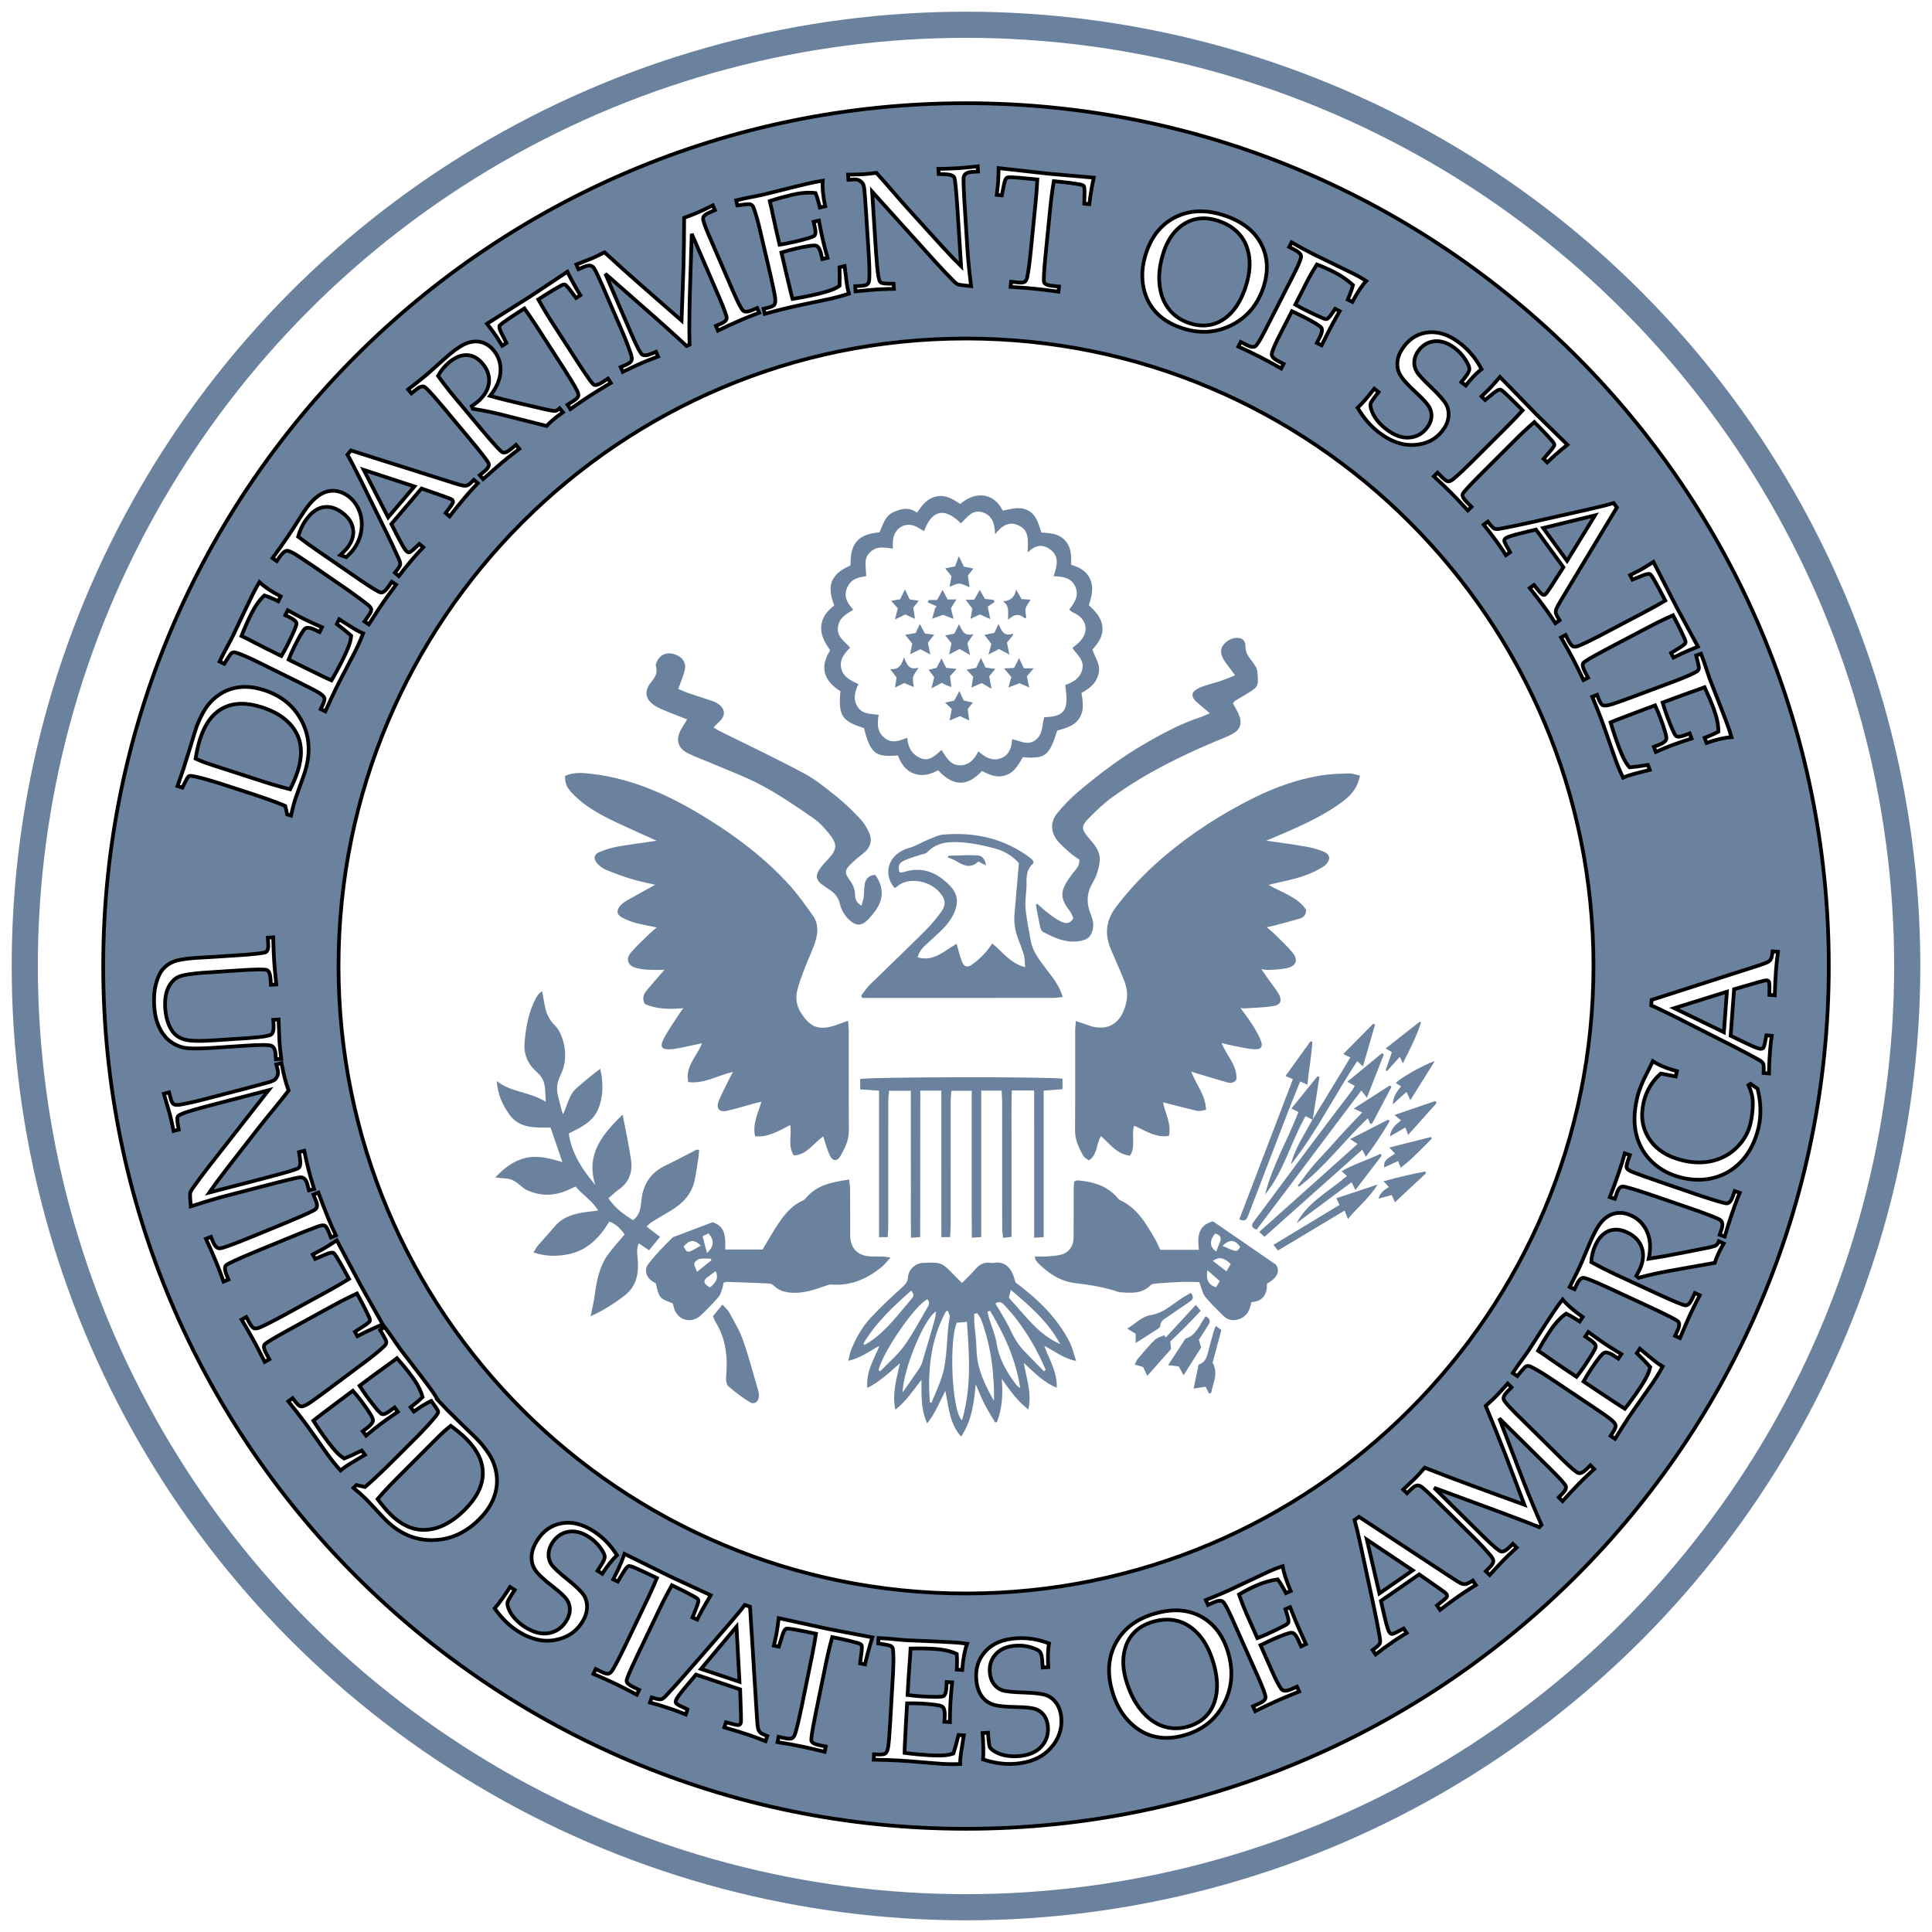 <svg xmlns="http://www.w3.org/2000/svg" width="78" height="78" viewBox="0 0 78 78">
  <g fill="none" fill-rule="evenodd" transform="translate(1 1)">
    <circle cx="38" cy="38" r="38" stroke="#6B829F" stroke-width="1.056"/>
    <path fill="#6B829F" stroke="#000" stroke-width=".15" d="M38,3.167 C57.238,3.167 72.833,18.762 72.833,38 C72.833,57.238 57.238,72.833 38,72.833 C18.762,72.833 3.167,57.238 3.167,38 C3.167,18.762 18.762,3.167 38,3.167 Z M34.469,65.132 L34.456,65.349 L34.704,65.391 C34.859,65.416 34.951,65.44 34.98,65.462 C35.009,65.485 35.031,65.515 35.045,65.554 C35.059,65.593 35.067,65.712 35.07,65.91 C35.072,66.069 35.068,66.263 35.057,66.494 L35.047,66.673 L34.938,68.565 C34.91,69.059 34.883,69.378 34.859,69.522 C34.834,69.666 34.796,69.756 34.746,69.792 C34.705,69.821 34.62,69.835 34.492,69.834 L34.387,69.83 L34.286,69.825 L34.274,70.042 C34.694,70.05 35.031,70.061 35.284,70.076 C35.51,70.089 35.846,70.114 36.29,70.152 L36.522,70.171 L37.031,70.211 C37.19,70.22 37.353,70.225 37.517,70.224 L37.766,70.219 L37.768,70.063 C37.777,69.916 37.815,69.641 37.883,69.239 L37.914,69.059 L37.7,69.046 C37.626,69.346 37.556,69.596 37.49,69.795 C37.369,69.834 37.254,69.857 37.147,69.865 C36.981,69.879 36.777,69.878 36.535,69.865 C36.173,69.843 35.835,69.811 35.52,69.768 C35.521,69.655 35.528,69.49 35.539,69.273 L35.549,69.101 L35.573,68.614 L35.622,67.768 C35.818,67.763 36.006,67.766 36.188,67.776 C36.679,67.805 36.963,67.846 37.042,67.9 C37.107,67.945 37.14,68.048 37.142,68.208 L37.14,68.312 L37.128,68.512 L37.349,68.525 C37.351,68.227 37.358,67.97 37.371,67.751 C37.38,67.586 37.397,67.376 37.421,67.121 L37.441,66.922 L37.221,66.909 L37.208,67.133 C37.196,67.331 37.155,67.447 37.085,67.48 C37.015,67.515 36.722,67.517 36.208,67.487 C36.098,67.481 35.978,67.47 35.846,67.455 L35.641,67.43 L35.682,66.732 L35.719,66.202 C35.737,65.987 35.752,65.771 35.762,65.556 C36.088,65.547 36.399,65.551 36.696,65.568 C37.068,65.59 37.378,65.658 37.628,65.774 C37.638,65.901 37.641,66.051 37.635,66.225 L37.627,66.407 L37.848,66.42 C37.881,65.983 37.947,65.631 38.045,65.362 L37.74,65.325 L37.74,65.325 L37.437,65.303 L36.846,65.273 L35.599,65.221 C35.525,65.217 35.424,65.209 35.297,65.197 L35.162,65.184 L34.819,65.152 L34.469,65.132 Z M40.243,65.134 L40.026,65.142 C39.488,65.18 39.077,65.352 38.793,65.658 C38.508,65.965 38.382,66.342 38.414,66.789 C38.433,67.054 38.498,67.271 38.61,67.442 C38.722,67.613 38.868,67.733 39.049,67.803 C39.23,67.874 39.566,67.912 40.058,67.918 C40.427,67.925 40.682,67.954 40.823,68.006 C40.963,68.058 41.076,68.145 41.161,68.268 C41.245,68.389 41.294,68.542 41.307,68.726 C41.33,69.04 41.237,69.308 41.029,69.528 C40.821,69.748 40.513,69.873 40.104,69.902 C39.914,69.915 39.735,69.905 39.567,69.869 C39.4,69.834 39.253,69.775 39.128,69.694 C39.044,69.641 38.99,69.588 38.964,69.537 C38.944,69.496 38.927,69.4 38.912,69.249 L38.902,69.126 L38.89,68.953 L38.67,68.969 C38.702,69.401 38.709,69.756 38.69,70.034 C38.91,70.106 39.127,70.157 39.341,70.187 C39.555,70.216 39.766,70.224 39.973,70.209 C40.578,70.166 41.05,69.965 41.389,69.606 C41.729,69.247 41.882,68.837 41.849,68.375 C41.833,68.145 41.772,67.95 41.666,67.789 C41.56,67.628 41.426,67.515 41.264,67.45 C41.102,67.386 40.797,67.346 40.348,67.332 C39.9,67.319 39.605,67.289 39.464,67.24 C39.322,67.191 39.206,67.104 39.116,66.978 C39.026,66.852 38.974,66.697 38.961,66.514 C38.94,66.223 39.022,65.977 39.207,65.777 C39.391,65.578 39.657,65.465 40.002,65.441 C40.214,65.426 40.418,65.447 40.614,65.506 C40.811,65.565 40.934,65.625 40.984,65.686 C41.024,65.735 41.052,65.821 41.068,65.946 L41.078,66.046 L41.097,66.321 L41.321,66.306 C41.297,65.91 41.307,65.591 41.351,65.348 C41.125,65.263 40.902,65.203 40.681,65.169 L40.462,65.143 L40.462,65.143 L40.243,65.134 Z M30.438,64.329 C30.409,64.576 30.38,64.777 30.353,64.93 L30.333,65.036 L30.244,65.438 L30.444,65.479 L30.582,65.035 C30.635,64.863 30.69,64.769 30.749,64.754 C30.8,64.74 31.036,64.775 31.455,64.859 L31.62,64.892 L31.944,64.959 C31.906,65.2 31.861,65.457 31.807,65.732 L31.751,66.012 L31.356,67.943 C31.27,68.36 31.19,68.699 31.115,68.958 C31.08,69.071 31.038,69.142 30.987,69.173 C30.947,69.198 30.878,69.203 30.78,69.19 L30.702,69.176 L30.434,69.121 L30.391,69.334 C30.763,69.394 31.081,69.451 31.344,69.505 C31.553,69.548 31.797,69.604 32.077,69.672 L32.294,69.725 L32.338,69.512 L32.099,69.463 C31.891,69.421 31.778,69.359 31.758,69.279 C31.741,69.205 31.794,68.864 31.916,68.256 L31.951,68.083 L32.346,66.155 C32.397,65.906 32.452,65.665 32.51,65.434 L32.6,65.094 L32.848,65.145 C33.145,65.206 33.409,65.269 33.638,65.335 C33.718,65.359 33.766,65.387 33.784,65.42 C33.798,65.446 33.8,65.512 33.791,65.617 L33.782,65.703 L33.723,66.153 L33.923,66.194 C33.976,65.959 34.037,65.719 34.108,65.475 L34.219,65.106 L32.454,64.768 C32.253,64.726 31.581,64.58 30.438,64.329 Z M29.071,63.797 C28.928,63.987 28.692,64.272 28.362,64.652 L28.216,64.821 L26.687,66.577 C26.414,66.891 26.152,67.181 25.901,67.446 C25.818,67.537 25.751,67.59 25.7,67.603 C25.659,67.613 25.587,67.606 25.486,67.58 L25.405,67.557 L25.311,67.529 L25.242,67.736 C25.472,67.795 25.734,67.874 26.03,67.974 C26.194,68.029 26.346,68.083 26.487,68.138 L26.688,68.219 L26.757,68.013 L26.473,67.878 C26.372,67.83 26.313,67.791 26.295,67.76 C26.276,67.73 26.275,67.689 26.292,67.639 C26.315,67.57 26.425,67.416 26.623,67.175 L26.713,67.066 L27.098,66.609 L28.881,67.206 L28.915,68.229 C28.921,68.415 28.918,68.528 28.904,68.567 C28.892,68.605 28.866,68.63 28.828,68.644 C28.809,68.65 28.765,68.646 28.697,68.632 L28.621,68.615 L28.31,68.532 L28.241,68.739 C28.622,68.849 28.926,68.942 29.152,69.018 C29.313,69.072 29.479,69.131 29.649,69.196 L29.908,69.296 L29.977,69.09 C29.822,69.028 29.725,68.979 29.688,68.941 C29.65,68.903 29.623,68.851 29.606,68.786 C29.591,68.73 29.576,68.589 29.562,68.363 L29.554,68.242 L29.281,63.867 L29.071,63.797 Z M45.637,64.141 C44.901,64.351 44.376,64.741 44.06,65.312 C43.745,65.883 43.691,66.532 43.898,67.261 C44.035,67.744 44.251,68.145 44.548,68.465 C44.844,68.785 45.183,68.996 45.566,69.097 C45.949,69.198 46.366,69.185 46.819,69.055 C47.542,68.849 48.071,68.43 48.405,67.799 C48.739,67.168 48.802,66.483 48.592,65.746 C48.397,65.062 48.036,64.572 47.509,64.276 C46.982,63.98 46.358,63.935 45.637,64.141 Z M46.581,64.453 C46.896,64.545 47.177,64.736 47.426,65.025 C47.674,65.315 47.864,65.694 47.998,66.163 C48.125,66.611 48.164,67.01 48.114,67.361 C48.064,67.713 47.941,68.002 47.743,68.228 C47.546,68.455 47.286,68.614 46.963,68.706 C46.614,68.805 46.278,68.801 45.955,68.694 C45.631,68.586 45.336,68.37 45.069,68.045 C44.802,67.721 44.597,67.308 44.455,66.808 C44.348,66.431 44.322,66.08 44.378,65.754 C44.434,65.428 44.562,65.157 44.762,64.939 C44.962,64.722 45.228,64.566 45.562,64.471 C45.927,64.367 46.266,64.361 46.581,64.453 Z M50.787,62.231 C50.676,62.265 50.562,62.306 50.446,62.353 L50.27,62.427 L48.578,63.223 C48.381,63.311 48.164,63.403 47.926,63.499 L47.681,63.597 L47.769,63.795 L47.983,63.7 C48.161,63.621 48.287,63.606 48.361,63.657 C48.426,63.701 48.537,63.895 48.694,64.237 L48.755,64.372 L49.813,66.751 C50.007,67.188 50.101,67.45 50.093,67.536 C50.087,67.606 50.029,67.672 49.918,67.734 L49.826,67.78 L49.588,67.886 L49.677,68.085 C50.029,67.91 50.317,67.773 50.543,67.672 C50.722,67.592 50.951,67.496 51.232,67.382 L51.452,67.293 L51.364,67.095 L51.153,67.189 C50.975,67.268 50.848,67.281 50.772,67.228 C50.705,67.181 50.592,66.985 50.433,66.64 L50.371,66.503 L49.89,65.42 C50.061,65.336 50.21,65.266 50.337,65.209 C50.798,65.004 51.072,64.907 51.16,64.918 C51.234,64.927 51.306,65 51.378,65.136 L51.421,65.225 L51.529,65.468 L51.725,65.38 L51.391,64.637 C51.349,64.542 51.265,64.338 51.141,64.026 L51.085,63.886 L50.898,63.969 L50.975,64.222 C51.017,64.362 51.03,64.454 51.017,64.496 C51.004,64.538 50.961,64.578 50.887,64.616 C50.671,64.733 50.415,64.857 50.118,64.989 L49.943,65.064 L49.943,65.064 L49.763,65.136 L49.318,64.133 C49.219,63.91 49.12,63.657 49.022,63.373 C49.242,63.242 49.472,63.123 49.713,63.016 C49.991,62.892 50.281,62.808 50.586,62.763 C50.661,62.867 50.735,62.984 50.808,63.114 L50.918,63.318 L51.108,63.233 C50.931,62.818 50.824,62.484 50.787,62.231 Z M24.213,61.734 C24.125,61.968 24.049,62.155 23.985,62.298 L23.94,62.396 L23.757,62.763 L23.941,62.852 L24.182,62.454 C24.275,62.3 24.351,62.223 24.412,62.222 C24.465,62.222 24.685,62.313 25.071,62.495 L25.224,62.568 L25.522,62.711 C25.427,62.935 25.321,63.174 25.203,63.428 L25.081,63.686 L24.23,65.464 C24.047,65.848 23.887,66.157 23.751,66.39 C23.691,66.491 23.632,66.55 23.576,66.568 C23.531,66.582 23.462,66.571 23.371,66.534 L23.298,66.502 L23.051,66.384 L22.958,66.58 C23.305,66.728 23.599,66.861 23.841,66.977 C24.034,67.069 24.257,67.182 24.513,67.316 L24.71,67.42 L24.804,67.224 L24.584,67.119 C24.393,67.027 24.297,66.94 24.298,66.857 C24.299,66.782 24.433,66.464 24.698,65.903 L24.774,65.744 L25.623,63.969 C25.733,63.739 25.844,63.519 25.956,63.309 L26.126,63 L26.354,63.11 C26.628,63.241 26.868,63.367 27.075,63.486 C27.146,63.528 27.186,63.567 27.195,63.603 C27.203,63.632 27.189,63.697 27.155,63.796 L27.125,63.878 L26.96,64.3 L27.144,64.388 C27.252,64.173 27.37,63.955 27.497,63.736 L27.694,63.404 L26.063,62.649 C25.878,62.56 25.261,62.255 24.213,61.734 Z M28.735,64.672 L28.855,66.898 L27.302,66.379 L28.735,64.672 Z M53.868,60.239 L53.687,60.365 C53.752,60.594 53.839,60.954 53.945,61.446 L53.992,61.665 L54.48,63.942 C54.567,64.35 54.641,64.734 54.703,65.094 C54.726,65.215 54.727,65.3 54.707,65.349 C54.691,65.388 54.642,65.441 54.561,65.506 L54.494,65.558 L54.416,65.616 L54.539,65.795 C54.724,65.647 54.945,65.484 55.202,65.307 C55.344,65.208 55.479,65.119 55.607,65.039 L55.793,64.927 L55.669,64.748 L55.391,64.894 C55.292,64.946 55.225,64.97 55.19,64.966 C55.154,64.963 55.122,64.939 55.092,64.896 C55.05,64.836 54.993,64.655 54.919,64.353 L54.886,64.216 L54.751,63.633 L56.297,62.562 L57.135,63.148 C57.288,63.255 57.376,63.325 57.4,63.359 C57.422,63.391 57.427,63.427 57.415,63.467 C57.408,63.486 57.379,63.518 57.328,63.564 L57.268,63.614 L57.015,63.815 L57.139,63.994 C57.456,63.755 57.712,63.567 57.908,63.431 C58.048,63.334 58.195,63.237 58.349,63.139 L58.584,62.992 L58.461,62.813 C58.318,62.901 58.221,62.948 58.168,62.955 C58.115,62.962 58.057,62.953 57.995,62.928 C57.941,62.906 57.82,62.834 57.63,62.71 L57.53,62.644 L53.868,60.239 Z M21.679,60.498 C21.268,60.572 20.941,60.797 20.698,61.174 C20.554,61.397 20.476,61.61 20.463,61.814 C20.45,62.018 20.495,62.202 20.597,62.367 C20.7,62.532 20.946,62.765 21.334,63.066 C21.626,63.293 21.813,63.47 21.894,63.596 C21.975,63.722 22.012,63.86 22.007,64.008 C22.001,64.157 21.949,64.308 21.849,64.463 C21.678,64.728 21.443,64.885 21.145,64.937 C20.846,64.987 20.525,64.901 20.181,64.679 C20.021,64.576 19.885,64.459 19.772,64.33 C19.659,64.201 19.577,64.067 19.526,63.926 C19.491,63.833 19.479,63.758 19.489,63.701 C19.498,63.656 19.541,63.569 19.62,63.44 L19.686,63.336 L19.78,63.191 L19.594,63.071 C19.362,63.435 19.154,63.723 18.972,63.934 C19.105,64.124 19.247,64.295 19.401,64.448 C19.554,64.6 19.717,64.733 19.892,64.846 C20.402,65.175 20.9,65.298 21.386,65.216 C21.873,65.133 22.242,64.897 22.493,64.508 C22.617,64.315 22.686,64.122 22.698,63.929 C22.71,63.737 22.67,63.566 22.579,63.417 C22.489,63.268 22.268,63.053 21.919,62.772 C21.568,62.492 21.351,62.29 21.267,62.166 C21.183,62.042 21.143,61.903 21.146,61.747 C21.15,61.592 21.201,61.437 21.301,61.283 C21.459,61.038 21.672,60.891 21.939,60.842 C22.206,60.794 22.486,60.863 22.777,61.052 C22.955,61.167 23.105,61.307 23.227,61.472 C23.349,61.637 23.411,61.759 23.414,61.838 C23.417,61.901 23.388,61.987 23.326,62.096 L23.273,62.182 L23.124,62.415 L23.312,62.536 C23.53,62.206 23.73,61.957 23.91,61.789 C23.781,61.585 23.639,61.403 23.483,61.243 C23.327,61.083 23.158,60.944 22.976,60.827 C22.523,60.534 22.091,60.424 21.679,60.498 Z M38,12.667 C24.009,12.667 12.667,24.009 12.667,38 C12.667,51.991 24.009,63.333 38,63.333 C51.991,63.333 63.333,51.991 63.333,38 C63.333,24.009 51.991,12.667 38,12.667 Z M54.184,61.159 L56.036,62.399 L54.69,63.331 L54.184,61.159 Z M59.871,54.858 C59.648,55.107 59.491,55.277 59.401,55.368 C59.37,55.4 59.329,55.439 59.278,55.487 L59.096,55.656 L58.982,55.759 C59.287,56.489 59.548,57.135 59.764,57.698 L59.869,57.972 L60.543,59.751 L58.614,59.047 C57.843,58.766 57.145,58.502 56.521,58.254 C56.372,58.427 56.255,58.558 56.168,58.645 C56.109,58.705 55.974,58.834 55.763,59.031 L55.651,59.136 L55.805,59.288 L55.927,59.166 C56.042,59.049 56.134,58.985 56.202,58.974 C56.27,58.965 56.335,58.984 56.397,59.033 C56.503,59.114 56.692,59.286 56.962,59.55 L57.082,59.669 L58.471,61.042 C58.736,61.304 58.973,61.559 59.182,61.805 C59.256,61.894 59.292,61.97 59.29,62.035 C59.288,62.083 59.259,62.142 59.202,62.212 L59.135,62.285 L58.987,62.435 L59.142,62.588 C59.417,62.286 59.603,62.086 59.699,61.989 C59.805,61.881 59.94,61.752 60.104,61.6 L60.233,61.482 L60.078,61.329 L59.994,61.415 C59.822,61.589 59.69,61.663 59.598,61.637 C59.514,61.614 59.289,61.424 58.923,61.068 L58.796,60.943 L56.899,59.067 L59.537,60.038 C60.334,60.336 60.851,60.534 61.087,60.632 L61.144,60.657 L61.235,60.564 C61.01,60.062 60.766,59.473 60.502,58.798 L60.369,58.453 L59.53,56.264 L61.525,58.237 C61.953,58.661 62.183,58.913 62.214,58.994 C62.239,59.059 62.216,59.137 62.144,59.228 L62.081,59.299 L61.93,59.452 L62.085,59.605 C62.306,59.357 62.524,59.126 62.737,58.91 C62.866,58.779 63.001,58.647 63.143,58.513 L63.361,58.311 L63.207,58.158 L63.076,58.291 C62.932,58.436 62.815,58.496 62.725,58.47 C62.645,58.446 62.442,58.277 62.118,57.963 L61.991,57.838 L60.197,56.065 C59.889,55.759 59.724,55.566 59.704,55.486 C59.688,55.423 59.721,55.341 59.804,55.241 L59.876,55.163 L60.025,55.011 L59.871,54.858 Z M14.521,52.569 L14.347,52.699 L14.474,52.916 C14.555,53.051 14.596,53.137 14.597,53.173 C14.599,53.21 14.589,53.246 14.569,53.282 C14.548,53.318 14.463,53.401 14.312,53.53 C14.192,53.634 14.041,53.756 13.858,53.895 L13.714,54.003 L12.197,55.136 C11.801,55.432 11.54,55.617 11.414,55.691 C11.288,55.765 11.195,55.793 11.134,55.778 C11.086,55.765 11.021,55.709 10.939,55.61 L10.875,55.527 L10.814,55.446 L10.64,55.576 C10.904,55.904 11.112,56.169 11.264,56.373 C11.399,56.555 11.596,56.828 11.853,57.193 L11.986,57.384 L12.283,57.799 C12.379,57.928 12.48,58.055 12.586,58.181 L12.75,58.368 L12.871,58.27 C12.989,58.181 13.223,58.034 13.575,57.828 L13.733,57.736 L13.604,57.563 C13.327,57.7 13.092,57.807 12.897,57.884 C12.789,57.816 12.697,57.743 12.623,57.666 C12.506,57.548 12.375,57.391 12.229,57.196 C12.013,56.905 11.82,56.625 11.651,56.356 C11.738,56.284 11.868,56.183 12.041,56.052 L12.179,55.949 L12.568,55.655 L13.246,55.148 C13.376,55.295 13.495,55.442 13.604,55.588 C13.898,55.982 14.049,56.227 14.058,56.322 C14.066,56.401 14.008,56.493 13.887,56.597 L13.806,56.662 L13.646,56.782 L13.778,56.959 C14.007,56.769 14.208,56.609 14.383,56.478 C14.516,56.379 14.688,56.257 14.898,56.112 L15.063,55.999 L14.931,55.822 L14.751,55.956 C14.593,56.074 14.478,56.117 14.407,56.085 C14.336,56.053 14.146,55.83 13.838,55.417 C13.772,55.329 13.703,55.229 13.63,55.119 L13.517,54.946 L14.077,54.528 L14.506,54.216 C14.683,54.092 14.857,53.964 15.029,53.833 C15.245,54.078 15.442,54.319 15.619,54.557 C15.842,54.856 15.989,55.139 16.061,55.404 C15.971,55.494 15.857,55.593 15.721,55.7 L15.577,55.811 L15.709,55.988 C15.965,55.804 16.199,55.661 16.41,55.559 L16.557,55.765 C16.649,55.89 16.694,55.971 16.692,56.009 C16.69,56.046 16.634,56.131 16.523,56.263 C16.369,56.446 16.185,56.648 15.969,56.87 L15.801,57.04 L15.094,57.748 C14.528,58.315 14.104,58.718 13.824,58.959 L13.735,59.034 L13.388,58.954 L13.271,59.071 C13.481,59.243 13.649,59.392 13.773,59.516 C13.815,59.558 13.888,59.635 13.993,59.748 L14.174,59.943 L14.282,60.06 L14.557,60.35 C15.119,60.913 15.754,61.19 16.461,61.179 C17.169,61.169 17.798,60.888 18.347,60.339 C18.619,60.067 18.813,59.782 18.93,59.484 C19.047,59.186 19.088,58.882 19.052,58.571 C19.017,58.26 18.915,57.975 18.748,57.716 C18.622,57.522 18.486,57.345 18.339,57.184 L18.189,57.029 L17.676,56.535 L17.053,55.921 C16.979,55.846 16.846,55.707 16.656,55.504 L16.598,55.442 L16.623,55.469 L16.644,55.46 C16.59,55.372 16.534,55.286 16.477,55.201 L16.298,54.955 L15.942,54.483 L15.18,53.493 C15.135,53.433 15.076,53.351 15.004,53.246 L14.927,53.134 L14.731,52.85 L14.521,52.569 Z M17.197,56.563 C17.452,56.75 17.66,56.924 17.82,57.085 C18.28,57.545 18.504,58.019 18.493,58.507 C18.483,58.994 18.24,59.476 17.765,59.951 C17.22,60.496 16.663,60.767 16.092,60.765 C15.62,60.761 15.17,60.545 14.741,60.115 C14.584,59.957 14.418,59.758 14.244,59.519 C14.403,59.335 14.574,59.147 14.758,58.955 L15.043,58.664 L16.638,57.068 C16.837,56.869 17.023,56.701 17.197,56.563 Z M62.088,51.464 L61.901,51.708 L61.901,51.708 L61.729,51.959 L61.403,52.453 L60.726,53.503 C60.685,53.565 60.627,53.648 60.553,53.751 L60.473,53.862 L60.271,54.141 L60.076,54.433 L60.257,54.555 L60.419,54.362 C60.519,54.241 60.586,54.173 60.62,54.16 C60.654,54.146 60.691,54.143 60.732,54.15 C60.773,54.158 60.879,54.211 61.051,54.309 C61.189,54.388 61.354,54.49 61.547,54.616 L61.696,54.716 L63.27,55.769 C63.681,56.044 63.942,56.229 64.054,56.323 C64.165,56.417 64.223,56.495 64.229,56.557 C64.233,56.607 64.202,56.687 64.136,56.798 L64.08,56.886 L64.024,56.97 L64.204,57.091 C64.424,56.732 64.605,56.447 64.746,56.236 C64.872,56.048 65.063,55.771 65.321,55.406 L65.455,55.217 L65.748,54.798 C65.837,54.664 65.923,54.526 66.006,54.384 L66.127,54.167 L65.994,54.086 C65.872,54.004 65.655,53.832 65.343,53.569 L65.204,53.451 L65.084,53.63 C65.305,53.846 65.485,54.032 65.623,54.19 C65.595,54.315 65.557,54.425 65.509,54.522 C65.437,54.671 65.333,54.848 65.198,55.05 C64.997,55.352 64.797,55.627 64.6,55.877 C64.504,55.818 64.365,55.729 64.184,55.61 L64.041,55.514 L63.634,55.245 L62.93,54.775 C63.026,54.603 63.124,54.442 63.225,54.291 C63.498,53.881 63.678,53.656 63.764,53.617 C63.836,53.583 63.941,53.606 64.08,53.686 L64.168,53.74 L64.335,53.852 L64.458,53.668 C64.203,53.516 63.984,53.379 63.802,53.257 C63.665,53.165 63.493,53.044 63.286,52.894 L63.124,52.776 L63.002,52.96 L63.188,53.084 C63.352,53.194 63.431,53.288 63.425,53.366 C63.418,53.444 63.272,53.698 62.985,54.127 C62.925,54.218 62.855,54.317 62.775,54.423 L62.65,54.587 L62.068,54.198 L61.631,53.897 C61.456,53.772 61.278,53.65 61.097,53.532 C61.255,53.246 61.416,52.98 61.581,52.733 C61.788,52.423 62.005,52.189 62.231,52.033 C62.346,52.088 62.476,52.162 62.623,52.255 L62.775,52.354 L62.898,52.17 C62.54,51.92 62.27,51.684 62.088,51.464 Z M12.597,49.076 C12.39,49.214 12.218,49.322 12.084,49.4 L11.99,49.454 L11.627,49.645 L11.725,49.825 L12.152,49.643 C12.318,49.572 12.425,49.554 12.474,49.589 C12.518,49.619 12.643,49.822 12.851,50.196 L12.932,50.344 L13.091,50.634 C12.883,50.761 12.657,50.893 12.414,51.03 L12.164,51.168 L10.437,52.114 C10.063,52.318 9.754,52.475 9.507,52.586 C9.399,52.632 9.317,52.646 9.261,52.628 C9.216,52.613 9.167,52.564 9.115,52.48 L9.074,52.411 L8.943,52.171 L8.753,52.276 C8.948,52.599 9.109,52.879 9.238,53.115 C9.341,53.302 9.456,53.525 9.585,53.783 L9.685,53.983 L9.875,53.878 L9.758,53.664 C9.657,53.478 9.63,53.351 9.679,53.285 C9.724,53.224 10.018,53.044 10.56,52.744 L10.715,52.659 L12.439,51.714 C12.662,51.592 12.881,51.478 13.095,51.373 L13.412,51.222 L13.534,51.445 C13.679,51.711 13.801,51.954 13.899,52.172 C13.933,52.248 13.942,52.303 13.929,52.337 C13.918,52.365 13.869,52.41 13.783,52.47 L13.712,52.519 L13.331,52.765 L13.429,52.945 C13.642,52.833 13.865,52.725 14.096,52.621 L14.45,52.467 L13.566,50.9 C13.468,50.72 13.145,50.112 12.597,49.076 Z M64.393,47.966 L64.28,47.974 C64.094,47.998 63.922,48.081 63.764,48.222 C63.606,48.363 63.449,48.604 63.292,48.944 C63.234,49.068 63.145,49.274 63.025,49.563 C62.922,49.811 62.841,50.001 62.781,50.131 C62.707,50.291 62.6,50.51 62.459,50.786 L62.372,50.959 L62.569,51.05 L62.642,50.891 C62.735,50.69 62.829,50.59 62.922,50.589 C63.008,50.588 63.322,50.712 63.864,50.96 L64.033,51.038 L65.539,51.735 C66.283,52.08 66.688,52.287 66.751,52.355 C66.802,52.409 66.808,52.495 66.768,52.615 L66.73,52.71 L66.627,52.932 L66.824,53.023 C67.015,52.574 67.148,52.264 67.227,52.095 C67.306,51.923 67.407,51.718 67.529,51.479 L67.624,51.293 L67.427,51.202 L67.32,51.432 C67.236,51.615 67.146,51.705 67.05,51.701 C66.962,51.697 66.605,51.552 65.979,51.265 L65.802,51.183 L64.29,50.483 C63.913,50.308 63.564,50.131 63.243,49.954 C63.258,49.708 63.313,49.481 63.409,49.275 C63.546,48.977 63.727,48.785 63.951,48.698 C64.175,48.61 64.422,48.629 64.691,48.754 C64.991,48.893 65.188,49.097 65.281,49.366 C65.375,49.635 65.346,49.934 65.194,50.263 C65.174,50.305 65.145,50.361 65.104,50.433 L65.061,50.51 L65.153,50.588 C65.397,50.522 65.641,50.462 65.885,50.41 L66.25,50.337 L68.229,49.985 C68.271,49.854 68.319,49.733 68.371,49.621 C68.408,49.539 68.453,49.45 68.506,49.354 L68.591,49.203 L68.393,49.111 L68.358,49.188 C68.341,49.223 68.316,49.254 68.282,49.278 C68.255,49.298 68.181,49.323 68.06,49.351 L67.961,49.373 L66.919,49.579 C66.397,49.684 65.945,49.764 65.562,49.821 C65.654,49.402 65.633,49.041 65.501,48.737 C65.367,48.432 65.154,48.212 64.86,48.076 C64.74,48.02 64.622,47.985 64.507,47.972 L64.393,47.966 Z M11.854,47.149 L11.653,47.231 L11.753,47.475 C11.818,47.635 11.815,47.75 11.74,47.818 C11.672,47.88 11.273,48.063 10.543,48.366 L10.354,48.444 L9.272,48.889 C8.452,49.227 7.986,49.397 7.875,49.399 C7.783,49.401 7.702,49.337 7.633,49.208 L7.594,49.122 L7.516,48.933 L7.315,49.016 C7.442,49.283 7.575,49.586 7.715,49.926 C7.794,50.12 7.867,50.306 7.932,50.483 L8.024,50.743 L8.225,50.66 L8.143,50.461 C8.067,50.275 8.063,50.148 8.133,50.079 C8.198,50.016 8.585,49.836 9.295,49.542 L9.479,49.465 L10.579,49.013 C11.162,48.773 11.569,48.612 11.801,48.528 C11.95,48.474 12.05,48.457 12.101,48.479 C12.142,48.496 12.185,48.552 12.231,48.647 L12.266,48.726 L12.361,48.959 L12.562,48.876 C12.457,48.661 12.348,48.418 12.237,48.147 C12.103,47.821 11.976,47.488 11.854,47.149 Z M64.596,45.564 C64.534,45.796 64.455,46.05 64.36,46.327 L64.183,46.828 L64.183,46.828 L63.992,47.331 L64.197,47.401 L64.282,47.152 C64.339,46.988 64.417,46.905 64.517,46.902 C64.61,46.901 65.03,47.026 65.778,47.28 L65.972,47.347 L67.078,47.726 C67.918,48.014 68.38,48.193 68.465,48.265 C68.536,48.324 68.554,48.426 68.521,48.568 L68.494,48.659 L68.428,48.852 L68.633,48.923 C68.714,48.638 68.813,48.322 68.932,47.975 C69,47.776 69.068,47.589 69.136,47.412 L69.238,47.156 L69.032,47.086 L68.962,47.29 C68.897,47.48 68.816,47.578 68.718,47.583 C68.628,47.588 68.219,47.467 67.491,47.221 L67.302,47.156 L66.177,46.77 C65.581,46.566 65.168,46.419 64.939,46.329 C64.791,46.271 64.705,46.217 64.681,46.167 C64.662,46.128 64.666,46.057 64.694,45.955 L64.72,45.873 L64.801,45.635 L64.596,45.564 Z M10.364,41.92 L10.154,41.975 L10.204,42.17 C10.23,42.269 10.231,42.351 10.207,42.415 C10.183,42.479 10.151,42.532 10.111,42.573 C10.071,42.614 9.986,42.653 9.858,42.691 L9.401,42.817 L9.401,42.817 L8.936,42.941 L7.278,43.373 C6.857,43.482 6.522,43.557 6.271,43.598 C6.15,43.618 6.065,43.612 6.014,43.58 C5.975,43.557 5.942,43.504 5.912,43.421 L5.884,43.329 L5.825,43.102 L5.615,43.157 C5.75,43.613 5.834,43.906 5.868,44.034 C5.9,44.157 5.931,44.292 5.961,44.436 L6.006,44.662 L6.216,44.607 L6.18,44.4 C6.152,44.229 6.151,44.122 6.177,44.078 C6.202,44.034 6.292,43.985 6.446,43.929 C6.623,43.865 6.923,43.777 7.348,43.664 L7.537,43.614 L9.844,43.014 L7.467,46.049 C7.2,46.392 6.96,46.716 6.746,47.02 C6.708,47.075 6.685,47.128 6.676,47.18 C6.667,47.231 6.676,47.406 6.703,47.704 C7.146,47.56 7.542,47.44 7.89,47.343 L8.142,47.276 L9.647,46.884 C10.53,46.654 11.02,46.536 11.116,46.532 C11.237,46.526 11.325,46.591 11.381,46.725 L11.41,46.815 L11.473,47.057 L11.683,47.002 C11.588,46.698 11.515,46.448 11.464,46.253 C11.425,46.103 11.379,45.904 11.325,45.655 L11.283,45.459 L11.073,45.514 L11.11,45.757 C11.143,45.974 11.122,46.109 11.046,46.161 C10.977,46.21 10.557,46.335 9.788,46.537 L9.588,46.59 L7.446,47.147 C7.578,46.952 7.806,46.644 8.13,46.222 L8.275,46.034 L9.397,44.592 C9.604,44.328 9.811,44.07 10.018,43.821 C10.225,43.57 10.436,43.307 10.652,43.029 C10.589,42.852 10.538,42.689 10.499,42.537 C10.462,42.397 10.417,42.191 10.364,41.92 Z M65.731,41.841 C65.677,41.959 65.601,42.112 65.505,42.298 C65.307,42.672 65.172,43.008 65.101,43.305 C64.965,43.873 64.953,44.375 65.065,44.814 C65.176,45.252 65.392,45.622 65.714,45.924 C66.035,46.227 66.431,46.435 66.903,46.548 C67.375,46.661 67.823,46.657 68.248,46.536 C68.673,46.414 69.039,46.183 69.345,45.84 C69.652,45.498 69.867,45.067 69.991,44.548 C70.052,44.295 70.079,44.036 70.072,43.77 C70.066,43.504 70.028,43.232 69.957,42.954 L69.815,42.858 L69.815,42.858 L69.675,42.756 L69.592,42.807 C69.705,43.055 69.763,43.288 69.765,43.507 C69.768,43.8 69.736,44.088 69.668,44.371 C69.583,44.727 69.403,45.042 69.13,45.315 C68.857,45.589 68.531,45.772 68.151,45.865 C67.772,45.958 67.367,45.953 66.935,45.849 C66.321,45.702 65.871,45.413 65.586,44.982 C65.302,44.552 65.227,44.052 65.363,43.482 C65.417,43.259 65.501,43.052 65.615,42.861 C65.7,42.719 65.804,42.586 65.924,42.463 L66.051,42.342 L66.654,42.46 L66.705,42.248 C66.272,42.129 65.948,41.993 65.731,41.841 Z M70.565,37.41 C70.544,37.576 70.519,37.682 70.491,37.727 C70.464,37.773 70.421,37.813 70.362,37.845 C70.311,37.873 70.178,37.922 69.963,37.992 L69.848,38.029 L65.68,39.37 L65.663,39.591 C65.882,39.683 66.216,39.843 66.666,40.068 L66.865,40.169 L68.941,41.22 C69.312,41.409 69.658,41.592 69.976,41.77 C70.085,41.829 70.152,41.881 70.177,41.927 C70.197,41.965 70.208,42.035 70.207,42.14 L70.205,42.225 L70.202,42.322 L70.418,42.338 C70.419,42.101 70.432,41.827 70.455,41.516 C70.468,41.343 70.483,41.181 70.501,41.032 L70.531,40.817 L70.314,40.801 L70.253,41.109 C70.231,41.218 70.208,41.286 70.183,41.311 C70.158,41.336 70.119,41.347 70.066,41.343 C69.994,41.338 69.817,41.269 69.536,41.136 L69.408,41.076 L68.871,40.815 L69.01,38.938 L69.992,38.653 C70.171,38.601 70.282,38.576 70.323,38.58 C70.362,38.583 70.393,38.601 70.416,38.635 C70.426,38.652 70.433,38.696 70.436,38.765 L70.438,38.842 L70.435,39.165 L70.652,39.181 C70.665,38.784 70.68,38.467 70.698,38.229 C70.711,38.059 70.727,37.883 70.748,37.702 L70.782,37.426 L70.565,37.41 Z M10.029,36.842 L9.812,36.857 L9.827,37.087 C9.84,37.28 9.808,37.397 9.733,37.438 C9.665,37.474 9.365,37.512 8.835,37.551 L8.649,37.564 L7.6,37.633 L6.946,37.67 C6.508,37.699 6.199,37.748 6.021,37.818 C5.842,37.887 5.694,37.991 5.576,38.128 C5.459,38.265 5.366,38.464 5.296,38.725 C5.227,38.986 5.204,39.287 5.226,39.626 C5.248,39.955 5.315,40.239 5.428,40.475 C5.54,40.712 5.684,40.899 5.859,41.034 C6.034,41.169 6.226,41.257 6.435,41.299 C6.617,41.335 6.946,41.341 7.42,41.315 L7.632,41.302 L8.922,41.217 C9.51,41.177 9.853,41.179 9.954,41.222 C10.035,41.256 10.087,41.331 10.11,41.448 L10.122,41.543 L10.137,41.765 L10.354,41.751 C10.318,41.459 10.294,41.214 10.281,41.017 C10.274,40.911 10.265,40.679 10.254,40.321 L10.249,40.16 L10.032,40.174 L10.043,40.343 C10.058,40.573 10.025,40.716 9.942,40.772 C9.867,40.823 9.583,40.867 9.089,40.905 L8.916,40.917 L7.619,41.003 C7.039,41.042 6.642,41.028 6.429,40.962 C6.217,40.895 6.055,40.779 5.945,40.612 C5.786,40.371 5.695,40.067 5.67,39.701 C5.647,39.347 5.695,39.058 5.813,38.838 C5.932,38.616 6.087,38.474 6.276,38.411 C6.442,38.355 6.724,38.311 7.122,38.279 L7.3,38.266 L8.648,38.177 C9.314,38.132 9.689,38.128 9.774,38.164 C9.845,38.193 9.891,38.281 9.912,38.427 L9.922,38.522 L9.938,38.759 L10.155,38.745 C10.111,38.335 10.083,38.023 10.069,37.812 C10.055,37.61 10.042,37.287 10.029,36.842 Z M68.719,39.039 L68.598,40.673 L66.593,39.702 L68.719,39.039 Z M8.859,26.731 L8.672,26.743 C8.364,26.778 8.084,26.883 7.831,27.059 C7.578,27.234 7.376,27.456 7.224,27.724 C7.111,27.925 7.016,28.127 6.94,28.331 L6.871,28.536 L6.665,29.218 L6.402,30.053 C6.37,30.153 6.307,30.335 6.214,30.597 L6.165,30.735 L6.363,30.799 L6.481,30.564 C6.549,30.424 6.6,30.347 6.633,30.331 C6.666,30.315 6.763,30.326 6.926,30.362 C7.149,30.413 7.403,30.482 7.687,30.57 L7.906,30.639 L8.821,30.935 C9.554,31.172 10.084,31.359 10.413,31.495 L10.515,31.538 L10.596,31.882 L10.747,31.931 C10.805,31.665 10.861,31.449 10.915,31.281 C10.943,31.196 11.008,31.013 11.111,30.73 L11.166,30.58 L11.299,30.202 C11.543,29.445 11.509,28.756 11.196,28.136 C10.883,27.516 10.371,27.091 9.66,26.861 C9.449,26.793 9.246,26.751 9.051,26.736 L8.859,26.731 Z M9.575,27.555 C10.28,27.783 10.754,28.15 10.997,28.655 C11.196,29.073 11.203,29.571 11.016,30.148 C10.948,30.361 10.847,30.6 10.715,30.865 C10.488,30.809 10.253,30.745 10.008,30.672 L9.634,30.556 L7.571,29.887 C7.314,29.804 7.089,29.718 6.895,29.628 C6.947,29.316 7.008,29.052 7.078,28.835 C7.278,28.216 7.59,27.798 8.016,27.582 C8.441,27.365 8.961,27.356 9.575,27.555 Z M67.673,25.393 L67.478,25.466 L67.54,25.71 C67.58,25.862 67.596,25.955 67.588,25.991 C67.58,26.026 67.562,26.058 67.533,26.086 C67.505,26.114 67.404,26.168 67.231,26.248 C67.092,26.311 66.92,26.383 66.713,26.463 L66.552,26.524 L64.846,27.161 C64.401,27.327 64.11,27.427 63.974,27.461 C63.838,27.494 63.744,27.495 63.692,27.462 C63.65,27.436 63.604,27.364 63.553,27.245 L63.515,27.148 L63.48,27.054 L63.284,27.127 C63.445,27.515 63.57,27.829 63.659,28.067 C63.738,28.279 63.85,28.596 63.995,29.019 L64.071,29.239 L64.24,29.721 C64.296,29.871 64.357,30.022 64.424,30.172 L64.528,30.398 L64.666,30.34 C64.798,30.29 65.055,30.218 65.436,30.124 L65.606,30.082 L65.531,29.881 C65.238,29.93 64.991,29.963 64.79,29.981 C64.706,29.884 64.64,29.789 64.591,29.693 C64.512,29.546 64.43,29.359 64.346,29.131 C64.219,28.791 64.112,28.469 64.024,28.163 C64.123,28.12 64.27,28.062 64.465,27.988 L64.621,27.929 L65.059,27.762 L65.821,27.477 C65.903,27.655 65.977,27.829 66.04,28 C66.212,28.461 66.29,28.738 66.274,28.831 C66.26,28.908 66.184,28.979 66.043,29.044 L65.951,29.082 L65.771,29.149 L65.849,29.356 C66.11,29.242 66.34,29.148 66.537,29.075 C66.685,29.019 66.877,28.953 67.11,28.876 L67.293,28.816 L67.216,28.609 L67.014,28.685 C66.836,28.751 66.718,28.759 66.66,28.708 C66.602,28.656 66.483,28.389 66.302,27.905 C66.264,27.802 66.225,27.688 66.185,27.562 L66.125,27.364 L66.755,27.129 L67.234,26.956 C67.431,26.89 67.626,26.819 67.82,26.745 C67.958,27.04 68.079,27.327 68.183,27.605 C68.313,27.955 68.378,28.267 68.376,28.54 C68.269,28.6 68.138,28.66 67.983,28.723 L67.82,28.786 L67.897,28.994 C68.294,28.855 68.63,28.778 68.905,28.763 L68.815,28.468 L68.815,28.468 L68.713,28.182 L68.502,27.628 L68.048,26.465 C68.022,26.395 67.988,26.299 67.948,26.179 L67.906,26.049 L67.796,25.722 L67.673,25.393 Z M9.473,22.5 L9.32,22.767 L9.32,22.767 L9.182,23.038 L8.924,23.571 L8.389,24.7 C8.356,24.767 8.309,24.856 8.249,24.969 L8.184,25.089 L8.021,25.392 L7.866,25.708 L8.053,25.8 L8.188,25.587 C8.271,25.454 8.328,25.378 8.359,25.36 C8.39,25.342 8.426,25.333 8.466,25.335 C8.506,25.336 8.614,25.373 8.791,25.444 C8.932,25.502 9.103,25.578 9.302,25.674 L9.457,25.75 L11.089,26.557 C11.515,26.768 11.787,26.911 11.905,26.987 C12.023,27.064 12.088,27.132 12.1,27.192 C12.11,27.241 12.088,27.324 12.037,27.442 L11.993,27.537 L11.948,27.627 L12.135,27.72 C12.308,27.336 12.45,27.03 12.562,26.802 C12.662,26.599 12.816,26.299 13.024,25.904 L13.132,25.698 L13.367,25.245 C13.438,25.101 13.505,24.953 13.569,24.801 L13.662,24.571 L13.525,24.51 C13.398,24.447 13.17,24.31 12.841,24.097 L12.693,24.001 L12.598,24.193 C12.835,24.374 13.029,24.531 13.179,24.666 C13.166,24.793 13.142,24.907 13.106,25.008 C13.053,25.166 12.973,25.354 12.865,25.572 C12.705,25.897 12.544,26.196 12.382,26.47 C12.283,26.427 12.139,26.36 11.952,26.268 L11.803,26.195 L11.381,25.99 L10.652,25.63 C10.724,25.448 10.801,25.275 10.881,25.112 C11.099,24.67 11.247,24.424 11.325,24.372 C11.391,24.328 11.495,24.336 11.638,24.394 L11.729,24.435 L11.901,24.52 L11.999,24.322 C11.737,24.209 11.511,24.106 11.323,24.013 C11.18,23.943 11.001,23.849 10.785,23.731 L10.616,23.638 L10.519,23.837 L10.712,23.932 C10.882,24.017 10.969,24.097 10.971,24.175 C10.974,24.252 10.861,24.522 10.633,24.985 C10.584,25.084 10.528,25.191 10.463,25.306 L10.36,25.486 L9.758,25.188 L9.304,24.956 C9.121,24.858 8.936,24.765 8.749,24.675 C8.869,24.371 8.994,24.086 9.126,23.82 C9.291,23.485 9.473,23.225 9.674,23.038 C9.79,23.076 9.924,23.13 10.076,23.2 L10.233,23.275 L10.331,23.077 C9.958,22.883 9.672,22.691 9.473,22.5 Z M65.754,21.687 C65.552,21.816 65.386,21.918 65.256,21.991 L65.165,22.041 L64.812,22.219 L64.907,22.401 L65.322,22.234 C65.482,22.169 65.586,22.154 65.634,22.19 C65.676,22.222 65.798,22.427 65.999,22.804 L66.078,22.954 L66.232,23.247 C66.031,23.366 65.812,23.489 65.575,23.617 L65.333,23.746 L63.658,24.628 C63.296,24.819 62.995,24.965 62.756,25.066 C62.652,25.109 62.572,25.121 62.518,25.1 C62.474,25.084 62.427,25.034 62.375,24.949 L62.336,24.88 L62.209,24.638 L62.024,24.735 C62.213,25.062 62.371,25.344 62.496,25.582 C62.595,25.771 62.707,25.996 62.832,26.255 L62.929,26.457 L63.114,26.36 L63,26.143 C62.901,25.956 62.875,25.829 62.923,25.765 C62.966,25.707 63.247,25.54 63.765,25.264 L63.927,25.177 L65.6,24.297 C65.817,24.183 66.028,24.077 66.236,23.98 L66.544,23.84 L66.662,24.065 C66.803,24.333 66.921,24.577 67.017,24.797 C67.049,24.873 67.059,24.928 67.045,24.962 C67.034,24.989 66.987,25.032 66.904,25.089 L66.835,25.135 L66.465,25.366 L66.561,25.548 C66.767,25.444 66.983,25.344 67.207,25.248 L67.551,25.107 L66.694,23.526 C66.598,23.344 66.285,22.731 65.754,21.687 Z M12.176,18.853 C11.88,18.939 11.584,19.198 11.287,19.631 C11.23,19.715 11.149,19.841 11.044,20.008 C10.886,20.263 10.737,20.491 10.599,20.693 C10.41,20.967 10.245,21.201 10.103,21.395 L10.001,21.533 L10.174,21.652 L10.266,21.517 C10.387,21.341 10.49,21.247 10.574,21.238 C10.644,21.231 10.767,21.281 10.944,21.39 L11.056,21.462 L11.627,21.843 L13.086,22.847 C13.522,23.163 13.78,23.354 13.86,23.423 C13.94,23.491 13.984,23.551 13.99,23.603 C13.994,23.642 13.976,23.698 13.933,23.771 L13.883,23.849 L13.717,24.091 L13.889,24.209 C14.158,23.791 14.347,23.502 14.458,23.341 C14.558,23.195 14.691,23.009 14.859,22.783 L14.99,22.606 L14.818,22.487 L14.691,22.672 C14.568,22.851 14.463,22.934 14.375,22.921 C14.296,22.909 14.026,22.747 13.565,22.434 L13.422,22.335 L11.862,21.262 C11.565,21.058 11.289,20.859 11.036,20.666 C11.109,20.414 11.206,20.201 11.325,20.028 C11.535,19.722 11.764,19.541 12.013,19.485 C12.262,19.429 12.514,19.488 12.769,19.664 C13.033,19.846 13.192,20.061 13.245,20.311 C13.297,20.56 13.239,20.808 13.07,21.055 C13.015,21.134 12.94,21.22 12.843,21.313 L12.739,21.408 L12.981,21.495 C13.126,21.358 13.235,21.236 13.309,21.129 C13.469,20.895 13.565,20.636 13.596,20.353 C13.626,20.07 13.589,19.809 13.483,19.571 C13.377,19.332 13.225,19.145 13.027,19.008 C12.753,18.82 12.47,18.768 12.176,18.853 Z M64.147,19.31 C63.927,19.376 63.58,19.464 63.106,19.572 L62.895,19.619 L60.7,20.114 C60.307,20.202 59.936,20.277 59.589,20.341 C59.472,20.364 59.389,20.366 59.34,20.346 C59.302,20.331 59.249,20.283 59.182,20.203 L59.129,20.137 L59.068,20.06 L58.9,20.183 C59.051,20.365 59.219,20.582 59.402,20.835 C59.504,20.975 59.597,21.108 59.68,21.233 L59.797,21.416 L59.966,21.293 L59.811,21.019 C59.757,20.922 59.731,20.856 59.733,20.821 C59.735,20.786 59.756,20.753 59.797,20.724 C59.854,20.682 60.028,20.624 60.319,20.55 L60.451,20.517 L61.012,20.38 L62.119,21.901 L61.584,22.733 C61.486,22.885 61.421,22.972 61.389,22.996 C61.359,23.018 61.324,23.023 61.286,23.011 C61.267,23.005 61.234,22.976 61.187,22.925 L61.135,22.867 L60.93,22.618 L60.761,22.741 C61.007,23.053 61.2,23.306 61.34,23.498 C61.441,23.636 61.542,23.781 61.643,23.932 L61.796,24.164 L61.965,24.041 C61.874,23.901 61.824,23.804 61.814,23.752 C61.805,23.7 61.811,23.643 61.834,23.581 C61.852,23.53 61.915,23.415 62.021,23.235 L62.091,23.12 L64.277,19.489 L64.147,19.31 Z M13.17,17.187 L13.026,17.355 C13.142,17.553 13.308,17.871 13.524,18.307 L13.62,18.501 L14.614,20.523 C14.791,20.885 14.951,21.227 15.094,21.551 C15.144,21.659 15.165,21.74 15.157,21.791 C15.151,21.833 15.117,21.895 15.055,21.98 L15.003,22.047 L14.943,22.123 L15.102,22.259 C15.243,22.069 15.414,21.855 15.617,21.617 C15.729,21.485 15.836,21.363 15.939,21.253 L16.089,21.097 L15.93,20.961 L15.7,21.175 C15.619,21.251 15.561,21.292 15.526,21.298 C15.492,21.305 15.455,21.291 15.416,21.258 C15.363,21.213 15.266,21.057 15.126,20.791 L15.063,20.671 L14.799,20.156 L16.017,18.723 L16.95,19.049 C17.12,19.109 17.22,19.151 17.251,19.177 C17.279,19.202 17.292,19.234 17.29,19.274 C17.288,19.295 17.268,19.333 17.229,19.391 L17.185,19.454 L16.992,19.712 L17.151,19.848 C17.396,19.536 17.595,19.289 17.75,19.107 C17.86,18.977 17.977,18.845 18.1,18.711 L18.29,18.508 L18.131,18.372 C18.016,18.494 17.934,18.565 17.886,18.586 C17.837,18.608 17.78,18.615 17.715,18.608 C17.661,18.602 17.534,18.568 17.335,18.506 L17.207,18.465 L13.17,17.187 Z M63.395,19.806 L62.267,21.643 L61.303,20.318 L63.395,19.806 Z M13.684,17.97 L15.731,18.639 L14.67,19.887 L13.684,17.97 Z M59.556,14.217 C59.401,14.401 59.272,14.547 59.169,14.655 L59.096,14.73 L58.813,15.004 L58.957,15.149 L59.304,14.867 C59.438,14.758 59.533,14.713 59.589,14.734 C59.639,14.752 59.816,14.911 60.119,15.213 L60.239,15.332 L60.472,15.567 C60.315,15.74 60.142,15.923 59.953,16.114 L59.76,16.309 L58.419,17.647 C58.129,17.936 57.885,18.164 57.686,18.331 C57.598,18.403 57.526,18.437 57.468,18.434 C57.421,18.431 57.361,18.397 57.288,18.332 L57.23,18.277 L57.037,18.083 L56.889,18.231 C57.166,18.487 57.399,18.711 57.589,18.901 C57.739,19.053 57.913,19.234 58.109,19.445 L58.26,19.609 L58.408,19.462 L58.236,19.289 C58.086,19.138 58.025,19.025 58.051,18.95 C58.075,18.881 58.294,18.639 58.708,18.222 L58.838,18.092 L60.177,16.757 C60.35,16.584 60.522,16.42 60.691,16.266 L60.944,16.042 L61.123,16.221 C61.337,16.437 61.522,16.635 61.678,16.816 C61.731,16.88 61.756,16.929 61.754,16.966 C61.751,16.995 61.719,17.049 61.656,17.129 L61.604,17.193 L61.319,17.523 L61.463,17.669 C61.63,17.508 61.807,17.349 61.993,17.191 L62.28,16.956 L60.995,15.697 C60.85,15.551 60.37,15.058 59.556,14.217 Z M17.9,12.838 C17.699,12.9 17.455,13.052 17.168,13.293 C17.063,13.381 16.895,13.529 16.663,13.738 C16.464,13.919 16.309,14.055 16.2,14.147 C16.064,14.261 15.874,14.413 15.63,14.603 L15.477,14.722 L15.611,14.883 L15.746,14.77 C15.915,14.628 16.041,14.576 16.125,14.612 C16.2,14.646 16.423,14.882 16.793,15.32 L16.909,15.457 L17.932,16.682 C18.439,17.288 18.705,17.634 18.732,17.72 C18.753,17.789 18.72,17.868 18.633,17.959 L18.557,18.028 L18.37,18.185 L18.504,18.345 C18.868,18.02 19.122,17.798 19.264,17.678 C19.409,17.557 19.588,17.414 19.8,17.249 L19.965,17.122 L19.831,16.961 L19.636,17.124 C19.482,17.254 19.363,17.298 19.28,17.256 C19.204,17.218 18.953,16.945 18.526,16.439 L18.405,16.295 L17.377,15.065 C17.121,14.758 16.89,14.461 16.684,14.174 C16.805,13.96 16.953,13.781 17.127,13.634 C17.378,13.424 17.621,13.325 17.857,13.337 C18.093,13.348 18.302,13.464 18.485,13.683 C18.689,13.927 18.774,14.188 18.739,14.466 C18.704,14.743 18.547,14.998 18.27,15.23 C18.235,15.26 18.184,15.298 18.117,15.346 L18.045,15.397 L18.092,15.505 C18.337,15.543 18.578,15.587 18.815,15.638 L19.17,15.719 L21.069,16.197 C21.164,16.098 21.258,16.008 21.353,15.929 C21.422,15.871 21.5,15.81 21.589,15.745 L21.729,15.644 L21.595,15.484 L21.53,15.538 C21.5,15.563 21.465,15.58 21.424,15.588 C21.391,15.595 21.315,15.587 21.196,15.564 L21.099,15.544 L20.091,15.311 C19.585,15.195 19.15,15.086 18.788,14.983 C19.052,14.647 19.191,14.316 19.207,13.992 C19.222,13.667 19.13,13.385 18.93,13.146 C18.794,12.983 18.638,12.875 18.463,12.823 C18.288,12.77 18.1,12.775 17.9,12.838 Z M56.864,12.413 L56.71,12.415 C56.3,12.444 55.963,12.628 55.698,12.968 C55.542,13.169 55.45,13.368 55.424,13.564 C55.396,13.761 55.428,13.945 55.517,14.115 C55.607,14.286 55.832,14.538 56.194,14.871 C56.465,15.122 56.636,15.313 56.707,15.444 C56.778,15.576 56.806,15.713 56.79,15.857 C56.774,16 56.712,16.142 56.604,16.281 C56.417,16.52 56.176,16.649 55.879,16.667 C55.582,16.685 55.272,16.568 54.949,16.316 C54.799,16.198 54.673,16.071 54.571,15.934 C54.469,15.797 54.398,15.657 54.356,15.516 C54.329,15.421 54.322,15.347 54.336,15.294 C54.347,15.251 54.396,15.171 54.483,15.054 L54.555,14.96 L54.657,14.829 L54.483,14.693 C54.229,15.022 54.005,15.279 53.811,15.465 C53.929,15.663 54.057,15.844 54.197,16.009 C54.338,16.173 54.49,16.319 54.653,16.447 C55.132,16.82 55.613,16.992 56.097,16.963 C56.582,16.934 56.96,16.744 57.233,16.393 C57.369,16.218 57.45,16.038 57.475,15.853 C57.5,15.667 57.473,15.497 57.394,15.343 C57.315,15.189 57.113,14.957 56.789,14.647 C56.463,14.338 56.263,14.12 56.19,13.991 C56.116,13.861 56.086,13.722 56.1,13.571 C56.113,13.421 56.175,13.276 56.283,13.137 C56.456,12.916 56.675,12.796 56.941,12.776 C57.207,12.757 57.477,12.855 57.751,13.068 C57.918,13.199 58.056,13.35 58.164,13.524 C58.273,13.696 58.326,13.821 58.324,13.898 C58.322,13.96 58.287,14.04 58.218,14.14 L58.161,14.218 L57.998,14.427 L58.175,14.565 C58.412,14.268 58.625,14.047 58.814,13.903 C58.702,13.691 58.574,13.5 58.432,13.328 C58.289,13.157 58.133,13.004 57.962,12.871 C57.643,12.622 57.328,12.474 57.018,12.428 L56.864,12.413 Z M21.905,9.972 L20.408,10.968 C20.235,11.079 19.653,11.446 18.662,12.069 C18.809,12.258 18.925,12.415 19.01,12.538 L19.067,12.625 L19.276,12.96 L19.448,12.849 L19.245,12.45 C19.166,12.296 19.142,12.194 19.174,12.143 C19.202,12.098 19.395,11.958 19.752,11.724 L19.894,11.632 L20.172,11.452 C20.308,11.643 20.45,11.85 20.598,12.075 L20.748,12.305 L21.775,13.897 C21.997,14.241 22.169,14.528 22.291,14.757 C22.343,14.858 22.361,14.936 22.346,14.992 C22.334,15.037 22.288,15.089 22.208,15.147 L22.143,15.193 L21.913,15.341 L22.026,15.517 C22.335,15.299 22.602,15.117 22.828,14.971 C23.007,14.855 23.22,14.724 23.467,14.576 L23.659,14.461 L23.546,14.286 L23.341,14.418 C23.162,14.534 23.039,14.57 22.971,14.529 C22.909,14.491 22.718,14.226 22.397,13.734 L22.297,13.579 L21.272,11.99 C21.14,11.784 21.016,11.582 20.9,11.384 L20.734,11.089 L20.947,10.951 C21.202,10.787 21.434,10.647 21.644,10.532 C21.716,10.493 21.77,10.479 21.805,10.489 C21.833,10.497 21.88,10.541 21.944,10.619 L21.996,10.684 L22.259,11.031 L22.431,10.92 C22.249,10.625 22.073,10.309 21.905,9.972 Z M27.78,7.291 C27.48,7.438 27.272,7.537 27.154,7.587 C27.053,7.631 26.875,7.7 26.62,7.793 C26.619,8.559 26.61,9.234 26.592,9.817 L26.582,10.101 L26.517,11.942 L25.02,10.633 C24.42,10.11 23.883,9.628 23.406,9.186 C23.203,9.29 23.045,9.367 22.932,9.416 C22.855,9.449 22.682,9.518 22.412,9.623 L22.269,9.678 L22.352,9.87 L22.51,9.801 C22.661,9.736 22.77,9.71 22.837,9.725 C22.903,9.74 22.955,9.78 22.993,9.845 C23.059,9.956 23.166,10.177 23.311,10.51 L23.376,10.659 L24.121,12.384 C24.263,12.713 24.383,13.025 24.48,13.321 C24.514,13.427 24.517,13.508 24.49,13.566 C24.47,13.609 24.42,13.652 24.342,13.695 L24.253,13.737 L24.059,13.821 L24.142,14.013 C24.51,13.837 24.757,13.722 24.883,13.667 C25.022,13.607 25.195,13.537 25.404,13.458 L25.568,13.396 L25.485,13.204 L25.374,13.252 C25.15,13.349 25,13.37 24.925,13.314 C24.858,13.264 24.725,13.015 24.526,12.565 L24.457,12.408 L23.44,10.052 L25.485,11.85 C26.1,12.397 26.497,12.757 26.676,12.928 L26.72,12.97 L26.839,12.918 C26.826,12.386 26.828,11.769 26.846,11.067 L26.856,10.71 L26.928,8.441 L27.998,10.918 C28.228,11.451 28.342,11.759 28.339,11.843 C28.337,11.911 28.286,11.973 28.185,12.03 L28.1,12.072 L27.903,12.157 L27.986,12.349 C28.284,12.203 28.572,12.07 28.851,11.949 C29.019,11.876 29.194,11.804 29.376,11.733 L29.653,11.627 L29.57,11.435 L29.399,11.509 C29.211,11.59 29.081,11.603 29.009,11.548 C28.944,11.499 28.824,11.276 28.648,10.878 L28.579,10.721 L27.617,8.494 C27.451,8.11 27.374,7.879 27.386,7.8 C27.396,7.737 27.458,7.675 27.573,7.613 L27.668,7.567 L27.863,7.483 L27.78,7.291 Z M51.143,8.785 L51.048,8.971 L51.256,9.078 C51.43,9.167 51.521,9.254 51.529,9.34 C51.536,9.416 51.462,9.611 51.307,9.927 L51.236,10.069 L50.097,12.299 C49.888,12.709 49.749,12.937 49.677,12.982 C49.621,13.019 49.534,13.014 49.416,12.967 L49.323,12.924 L49.091,12.805 L48.996,12.991 C49.352,13.156 49.64,13.295 49.86,13.407 C50.035,13.497 50.254,13.614 50.519,13.761 L50.726,13.877 L50.821,13.69 L50.616,13.585 C50.442,13.496 50.352,13.407 50.344,13.318 C50.337,13.239 50.412,13.041 50.569,12.722 L50.641,12.578 L51.159,11.563 C51.332,11.644 51.48,11.716 51.603,11.779 C52.053,12.009 52.301,12.161 52.349,12.235 C52.387,12.294 52.38,12.388 52.328,12.516 L52.281,12.618 L52.165,12.846 L52.356,12.943 L52.709,12.244 C52.754,12.156 52.852,11.977 53.006,11.705 L53.087,11.561 L52.904,11.468 L52.761,11.678 C52.68,11.793 52.619,11.858 52.579,11.874 C52.538,11.889 52.48,11.88 52.405,11.846 C52.179,11.751 51.921,11.629 51.632,11.481 L51.464,11.392 L51.464,11.392 L51.295,11.297 L51.775,10.357 C51.881,10.148 52.012,9.921 52.165,9.677 C52.404,9.767 52.641,9.872 52.877,9.993 C53.147,10.131 53.396,10.303 53.624,10.509 C53.592,10.629 53.55,10.755 53.498,10.889 L53.413,11.094 L53.598,11.189 C53.801,10.806 53.987,10.524 54.156,10.345 C54.059,10.281 53.956,10.218 53.847,10.157 L53.678,10.067 L51.997,9.248 C51.741,9.117 51.456,8.963 51.143,8.785 Z M46.497,7.747 C45.919,8.02 45.513,8.501 45.28,9.191 C45.125,9.648 45.081,10.085 45.147,10.503 C45.214,10.921 45.377,11.276 45.637,11.57 C45.897,11.864 46.25,12.087 46.695,12.238 C47.408,12.48 48.077,12.446 48.704,12.135 C49.331,11.825 49.763,11.32 50,10.622 C50.219,9.975 50.193,9.387 49.922,8.859 C49.651,8.332 49.161,7.947 48.451,7.706 C47.726,7.46 47.075,7.473 46.497,7.747 Z M48.205,7.924 C48.564,8.046 48.848,8.231 49.057,8.48 C49.266,8.728 49.392,9.036 49.437,9.402 C49.481,9.769 49.427,10.175 49.277,10.619 C49.133,11.042 48.943,11.378 48.707,11.628 C48.47,11.877 48.207,12.035 47.919,12.103 C47.63,12.171 47.327,12.151 47.008,12.043 C46.666,11.926 46.39,11.735 46.183,11.47 C45.975,11.204 45.851,10.869 45.811,10.463 C45.771,10.058 45.831,9.619 45.991,9.145 C46.112,8.789 46.286,8.498 46.514,8.273 C46.741,8.048 46.998,7.905 47.283,7.846 C47.569,7.786 47.876,7.812 48.205,7.924 Z M32.216,6.298 L31.913,6.349 L31.913,6.349 L31.616,6.414 L31.041,6.552 L29.83,6.855 C29.757,6.871 29.658,6.892 29.533,6.917 L29.4,6.943 L29.062,7.01 L28.72,7.089 L28.768,7.293 L29.017,7.262 C29.173,7.242 29.267,7.238 29.301,7.25 C29.335,7.263 29.364,7.285 29.389,7.317 C29.413,7.349 29.453,7.456 29.51,7.638 C29.555,7.784 29.604,7.964 29.657,8.18 L29.697,8.348 L30.11,10.123 C30.217,10.586 30.279,10.888 30.295,11.027 C30.311,11.167 30.299,11.26 30.26,11.308 C30.229,11.346 30.152,11.383 30.028,11.418 L29.927,11.444 L29.828,11.467 L29.876,11.67 C30.282,11.56 30.608,11.476 30.855,11.418 C31.075,11.367 31.404,11.296 31.841,11.206 L32.069,11.159 L32.568,11.053 C32.724,11.016 32.881,10.975 33.039,10.928 L33.276,10.854 L33.235,10.709 C33.203,10.571 33.165,10.307 33.12,9.917 L33.1,9.742 L32.892,9.791 C32.903,10.088 32.904,10.338 32.895,10.54 C32.789,10.61 32.686,10.664 32.585,10.701 C32.43,10.76 32.234,10.817 31.997,10.872 C31.644,10.955 31.311,11.02 30.997,11.068 C30.967,10.964 30.928,10.81 30.88,10.607 L30.842,10.445 L30.732,9.989 L30.548,9.196 C30.734,9.136 30.916,9.086 31.093,9.045 C31.572,8.933 31.857,8.891 31.946,8.919 C32.021,8.942 32.082,9.028 32.128,9.175 L32.153,9.271 L32.197,9.459 L32.412,9.409 C32.333,9.134 32.269,8.894 32.222,8.69 C32.186,8.534 32.144,8.336 32.098,8.094 L32.063,7.905 L31.847,7.955 L31.896,8.166 C31.939,8.351 31.932,8.469 31.874,8.52 C31.816,8.571 31.535,8.655 31.033,8.772 C30.926,8.797 30.808,8.821 30.678,8.845 L30.474,8.879 L30.322,8.224 L30.213,7.725 C30.172,7.521 30.127,7.319 30.078,7.117 C30.388,7.017 30.688,6.934 30.977,6.866 C31.34,6.782 31.657,6.758 31.928,6.795 C31.972,6.909 32.016,7.047 32.058,7.208 L32.1,7.378 L32.315,7.328 C32.228,6.916 32.195,6.573 32.216,6.298 Z M39.316,5.787 C39.313,6.027 39.306,6.222 39.295,6.371 L39.286,6.475 L39.241,6.867 L39.445,6.888 L39.534,6.45 C39.568,6.28 39.614,6.185 39.67,6.165 C39.72,6.147 39.957,6.158 40.383,6.198 L40.551,6.215 L40.88,6.247 C40.868,6.482 40.85,6.732 40.826,7 L40.8,7.274 L40.612,9.16 C40.572,9.567 40.528,9.899 40.48,10.154 C40.458,10.266 40.423,10.338 40.377,10.372 C40.339,10.4 40.271,10.412 40.173,10.408 L40.093,10.402 L39.821,10.375 L39.801,10.583 C40.177,10.605 40.499,10.63 40.766,10.657 C40.978,10.678 41.227,10.708 41.513,10.746 L41.734,10.777 L41.755,10.569 L41.512,10.544 C41.301,10.523 41.182,10.475 41.154,10.4 C41.129,10.332 41.145,10.005 41.2,9.42 L41.218,9.237 L41.406,7.354 C41.43,7.111 41.459,6.875 41.493,6.648 L41.546,6.314 L41.798,6.339 C42.1,6.369 42.368,6.405 42.604,6.447 C42.685,6.462 42.736,6.484 42.757,6.514 C42.774,6.538 42.783,6.6 42.785,6.702 L42.785,6.785 L42.775,7.221 L42.978,7.242 C43.006,7.011 43.041,6.776 43.085,6.536 L43.157,6.172 L41.367,6.016 C41.162,5.995 40.478,5.919 39.316,5.787 Z M38.473,5.716 C38.156,5.751 37.898,5.776 37.697,5.789 C37.542,5.799 37.338,5.807 37.084,5.813 L36.884,5.817 L36.898,6.026 L37.142,6.034 C37.362,6.042 37.49,6.086 37.527,6.167 C37.561,6.242 37.603,6.661 37.654,7.425 L37.667,7.623 L37.802,9.75 C37.636,9.59 37.378,9.319 37.026,8.936 L36.87,8.765 L35.673,7.445 C35.453,7.201 35.241,6.959 35.035,6.719 C34.83,6.478 34.612,6.231 34.381,5.977 C34.196,6.004 34.026,6.023 33.87,6.033 C33.754,6.04 33.597,6.046 33.397,6.048 L33.239,6.05 L33.253,6.259 L33.454,6.246 C33.556,6.239 33.636,6.253 33.694,6.287 C33.753,6.321 33.798,6.361 33.83,6.406 C33.863,6.452 33.885,6.539 33.897,6.666 L33.934,7.122 L33.934,7.122 L33.966,7.584 L34.071,9.23 C34.097,9.648 34.106,9.979 34.098,10.223 C34.095,10.341 34.073,10.421 34.032,10.463 C34.001,10.495 33.943,10.518 33.856,10.531 L33.76,10.541 L33.527,10.556 L33.54,10.764 C34.013,10.719 34.316,10.691 34.448,10.683 C34.575,10.675 34.713,10.67 34.86,10.667 L35.09,10.665 L35.077,10.457 L34.867,10.453 C34.694,10.449 34.589,10.431 34.551,10.399 C34.513,10.367 34.481,10.273 34.456,10.117 C34.427,9.938 34.399,9.638 34.37,9.217 L34.357,9.028 L34.211,6.738 L36.73,9.532 C37.015,9.847 37.286,10.133 37.543,10.389 C37.59,10.435 37.637,10.467 37.686,10.485 C37.735,10.502 37.908,10.525 38.205,10.553 C38.149,10.108 38.107,9.712 38.079,9.366 L38.061,9.115 L37.966,7.621 C37.91,6.744 37.889,6.26 37.903,6.168 C37.921,6.052 38.001,5.98 38.144,5.952 L38.237,5.94 L38.486,5.925 L38.473,5.716 Z"/>
    <g fill="#6B829F" transform="translate(19 19)">
      <path d="M14.238 21.208C14.25 21.371 14.266 21.481 14.266 21.591 14.268 22.944 14.264 24.296 14.27 25.649 14.272 26.036 14.111 26.362 13.928 26.675 13.795 26.904 13.604 26.884 13.493 26.632 13.39 26.396 13.323 26.142 13.235 25.88 12.848 26.146 12.586 26.619 12.05 26.65 11.793 26.262 11.975 25.836 11.902 25.421 11.439 25.656 11.02 25.926 10.486 25.874 10.371 25.365 10.605 24.951 10.739 24.481 10.655 24.499 10.594 24.51 10.534 24.526 10.14 24.633 9.75 24.755 9.352 24.845 9.034 24.917 8.895 24.747 9.021 24.439 9.156 24.111 9.326 23.799 9.482 23.481 9.508 23.426 9.539 23.374 9.593 23.275 8.968 23.419 8.429 23.766 7.786 23.687 7.653 23.049 8.127 22.665 8.343 22.12 8.2 22.149 8.099 22.171 7.998 22.191 7.697 22.25 7.399 22.336 7.096 22.36 6.71 22.391 6.623 22.269 6.8 21.928 6.996 21.552 7.25 21.207 7.479 20.849 7.506 20.807 7.541 20.77 7.592 20.705 7.032 20.749 6.509 20.752 6.031 20.531 5.919 20.319 5.979 20.15 6.092 20.009 6.318 19.728 6.56 19.461 6.824 19.156 6.607 19.156 6.407 19.166 6.209 19.153 6.027 19.141 5.841 19.124 5.666 19.074 5.339 18.978 5.251 18.714 5.477 18.45 5.726 18.16 6.014 17.905 6.286 17.637 6.348 17.576 6.419 17.525 6.517 17.443 6.201 17.377 5.932 17.334 5.669 17.263 5.483 17.212 5.299 17.139 5.127 17.051 4.899 16.933 4.871 16.768 5.038 16.572 5.11 16.487 5.204 16.415 5.301 16.36 5.674 16.146 6.052 15.942 6.454 15.721 6.13 15.644 5.815 15.585 5.509 15.492 5.158 15.385 4.81 15.26 4.47 15.119 4.333 15.062 4.2 14.962 4.103 14.847 3.946 14.662 3.982 14.491 4.204 14.398 4.439 14.3 4.687 14.224 4.936 14.179 5.453 14.088 5.974 14.023 6.513 13.945 5.978 13.701 5.455 13.471 4.939 13.228 4.278 12.916 3.631 12.578 3.112 12.037 2.875 11.788 2.809 11.631 2.811 11.327 3.164 11.163 3.542 11.202 3.914 11.246 5.628 11.449 7.15 12.173 8.603 13.079 9.805 13.828 10.926 14.686 11.884 15.747 12.223 16.122 12.516 16.542 12.812 16.954 13.045 17.276 13.031 17.653 12.919 18.009 12.803 18.376 12.627 18.723 12.49 19.084 12.376 19.386 12.256 19.69 12.183 20.003 12.067 20.502 12.288 20.912 12.618 21.246 12.941 21.572 13.344 21.526 13.74 21.391 13.892 21.34 14.041 21.281 14.238 21.208M34.905 11.313C34.807 11.827 34.53 12.122 34.192 12.372 33.525 12.868 32.783 13.221 32.032 13.554 31.746 13.681 31.455 13.799 31.126 13.939 31.7 14.024 32.222 14.092 32.739 14.183 32.979 14.225 33.22 14.292 33.444 14.386 33.704 14.494 33.73 14.695 33.531 14.902 33.468 14.967 33.384 15.013 33.305 15.06 32.783 15.369 32.204 15.502 31.623 15.628 31.507 15.653 31.392 15.683 31.214 15.726 31.787 16.053 32.391 16.216 32.731 16.731 32.732 16.951 32.614 17.044 32.475 17.086 32.105 17.198 31.729 17.291 31.355 17.391 31.307 17.404 31.258 17.41 31.14 17.432 31.269 17.543 31.362 17.614 31.444 17.696 31.699 17.952 31.97 18.194 32.195 18.475 32.42 18.756 32.331 18.989 31.985 19.078 31.779 19.13 31.562 19.138 31.349 19.154 31.188 19.165 31.025 19.156 30.922 19.122 31.033 19.281 31.142 19.442 31.254 19.601 31.379 19.778 31.525 19.944 31.628 20.134 31.77 20.397 31.706 20.568 31.414 20.616 31.024 20.681 30.625 20.684 30.23 20.712 30.192 20.715 30.154 20.703 30.083 20.694 30.247 20.923 30.4 21.118 30.533 21.326 30.661 21.527 30.786 21.734 30.88 21.953 31.011 22.258 30.935 22.383 30.619 22.36 30.326 22.339 30.036 22.265 29.746 22.21 29.619 22.186 29.494 22.151 29.317 22.109 29.536 22.643 29.968 23.028 29.915 23.589 29.802 23.737 29.669 23.735 29.537 23.697 29.134 23.581 28.733 23.459 28.331 23.339 28.267 23.32 28.202 23.298 28.092 23.263 28.289 23.792 28.671 24.199 28.692 24.809 28.563 24.825 28.444 24.871 28.34 24.848 27.883 24.746 27.43 24.624 26.959 24.504 27.026 24.934 27.304 25.351 27.193 25.858 26.658 25.952 26.249 25.642 25.787 25.448 25.664 25.829 25.87 26.261 25.622 26.656 25.101 26.606 24.817 26.194 24.455 25.869 24.245 26.167 24.327 26.606 23.964 26.848 23.892 26.793 23.789 26.751 23.744 26.674 23.556 26.349 23.398 26.018 23.402 25.617 23.414 24.285 23.406 22.953 23.408 21.621 23.409 21.501 23.424 21.381 23.436 21.223 23.565 21.265 23.648 21.294 23.733 21.321 23.889 21.371 24.042 21.438 24.201 21.467 25.052 21.62 25.405 20.941 25.493 20.336 25.54 20.015 25.443 19.713 25.319 19.422 25.168 19.066 25.018 18.71 24.862 18.357 24.588 17.737 24.639 17.167 25.055 16.62 25.617 15.881 26.251 15.216 26.952 14.617 28.081 13.653 29.316 12.858 30.638 12.203 31.509 11.772 32.415 11.451 33.372 11.301 33.734 11.245 34.104 11.236 34.47 11.226 34.604 11.222 34.74 11.278 34.905 11.313M5.219 29.838C5.008 29.551 4.855 29.418 4.6 29.317 4.214 29.966 3.702 30.489 2.942 30.638 2.497 30.726 2.033 30.733 1.539 30.565 1.612 30.448 1.655 30.357 1.718 30.284 1.934 30.032 2.164 29.793 2.374 29.537 2.654 29.193 3.028 29.044 3.439 28.97 3.659 28.93 3.883 28.908 4.151 28.872 3.907 28.472 3.523 28.246 3.238 27.904 3.117 27.96 3.016 28.007 2.914 28.052 2.358 28.294 1.803 28.298 1.251 28.037 1.232 28.028 1.213 28.02 1.196 28.008 1.014 27.877.848 27.701.646 27.624.454 27.551.226 27.582 0 27.535.344 27.167.718 26.867 1.22 26.75 1.721 26.633 2.19 26.766 2.704 26.914 2.541 26.438 2.39 25.999 2.228 25.526 1.625 25.519.989 25.579.573 25.007.286 24.612.088 24.17.057 23.646.632 24.105 1.382 24.072 2.037 24.483 1.995 24.053 2.063 23.666 1.755 23.365 1.718 23.329 1.684 23.288 1.646 23.254 1.288 22.935 1.133 22.536 1.18 22.05 1.238 21.441 1.346 20.846 1.634 20.301 1.69 20.196 1.763 20.1 1.887 20.015 1.919 20.195 1.951 20.374 1.984 20.553 2.043 20.878 2.154 21.16 2.405 21.402 2.565 21.557 2.67 21.802 2.735 22.027 2.873 22.502 2.842 22.986 2.619 23.432 2.478 23.713 2.456 23.984 2.537 24.28 2.6 24.511 2.645 24.746 2.73 24.987 2.913 24.62 2.967 24.189 3.295 23.912 3.6 23.655 3.898 23.391 4.235 23.15 4.358 23.707 4.365 24.236 4.159 24.754 3.944 25.297 3.455 25.513 2.964 25.763 3.082 26.582 3.513 27.219 4.031 27.838 3.637 26.575 4.344 25.778 5.137 24.996 5.255 25.624 5.394 26.233 5.478 26.849 5.542 27.323 5.398 27.739 4.982 28.024 4.84 28.121 4.717 28.248 4.566 28.378 4.828 28.773 5.178 29.027 5.558 29.258 5.841 29.058 5.865 28.751 5.894 28.469 5.962 27.805 6.272 27.338 6.866 27.056 7.291 26.855 7.704 26.628 8.123 26.415 8.137 26.407 8.161 26.419 8.226 26.429 8.218 26.522 8.214 26.619 8.2 26.713 8.154 27.013 8.112 27.314 8.054 27.611 7.938 28.214 7.552 28.601 7.054 28.895 6.796 29.046 6.54 29.198 6.286 29.355 6.228 29.391 6.183 29.447 6.106 29.519 6.293 29.663 6.459 29.791 6.649 29.937 6.493 30.127 6.357 30.291 6.202 30.478 6.055 30.378 5.932 30.293 5.792 30.197 5.684 30.413 5.731 30.633 5.747 30.842 5.791 31.413 5.705 31.924 5.223 32.299 4.808 32.622 4.372 32.903 3.845 33.139 3.907 32.829 3.971 32.579 4.005 32.325 4.083 31.739 4.186 31.159 4.532 30.67 4.733 30.385 4.975 30.131 5.219 29.838M14.859 34.244C14.872 34.261 14.886 34.279 14.9 34.297 14.969 34.257 15.04 34.222 15.106 34.178 15.803 33.715 16.287 33.034 16.826 32.409 16.916 32.303 16.87 32.207 16.79 32.105 16.053 32.753 15.357 33.405 14.859 34.244M20.732 32.397C21.375 33.085 21.91 33.877 22.801 34.263 22.324 33.37 21.584 32.733 20.808 32.074 20.774 32.216 20.753 32.305 20.732 32.397M19.972 32.921C19.937 32.932 19.902 32.943 19.867 32.955 19.889 33.047 19.906 33.141 19.934 33.232 20.034 33.561 20.179 33.882 20.232 34.219 20.335 34.876 20.651 35.412 21.038 35.919 21.068 35.959 21.115 35.984 21.19 36.044 21.009 34.868 20.545 33.872 19.972 32.921M22.146 35.361L22.216 35.302C21.902 34.551 21.497 33.855 21.001 33.214 20.855 33.026 20.695 32.851 20.535 32.675 20.438 32.569 20.325 32.529 20.187 32.624 20.399 32.993 20.626 33.331 20.795 33.696 20.928 33.983 21.08 34.25 21.29 34.478 21.568 34.779 21.86 35.067 22.146 35.361M16.437 36.221C16.662 35.9 16.89 35.581 17.109 35.255 17.171 35.162 17.218 35.053 17.25 34.944 17.418 34.384 17.581 33.823 17.741 33.261 17.766 33.173 17.771 33.079 17.791 32.947 17.327 33.207 16.479 35.23 16.437 36.221M15.47 35.31C15.491 35.328 15.512 35.346 15.533 35.365 15.86 35.024 16.229 34.715 16.505 34.335 16.857 33.85 17.134 33.307 17.443 32.789 17.509 32.678 17.554 32.566 17.439 32.458 16.945 32.687 15.644 34.579 15.47 35.31M19.451 33.016C19.412 33.026 19.372 33.036 19.333 33.047 19.333 33.162 19.326 33.279 19.335 33.393 19.362 33.747 19.417 34.099 19.423 34.453 19.435 35.233 19.754 35.9 20.13 36.558 20.143 36.195 20.12 35.837 20.092 35.479 20.033 34.725 19.876 33.992 19.617 33.283 19.582 33.186 19.507 33.104 19.451 33.016M17.54 36.614C17.562 36.621 17.584 36.628 17.606 36.635 17.753 36.269 17.925 35.912 18.04 35.536 18.272 34.772 18.195 33.96 18.342 33.18 18.356 33.104 18.298 33.014 18.274 32.931 18.248 32.932 18.222 32.933 18.196 32.933 17.573 34.079 17.444 35.324 17.54 36.614M18.628 33.401C18.313 34.12 18.42 36.967 18.839 37.343 19.224 36.03 19.135 34.711 19.038 33.367 18.872 33.38 18.744 33.391 18.628 33.401M15.504 34.335C15.106 34.548 14.754 34.827 14.248 34.939 14.291 34.767 14.31 34.628 14.36 34.503 14.558 34.014 14.819 33.558 15.173 33.178 15.574 32.746 16.011 32.349 16.445 31.951 16.568 31.839 16.646 31.74 16.658 31.563 16.677 31.248 16.965 30.995 17.275 30.984 18.016 30.959 18.016 30.959 18.551 31.511 18.637 31.599 18.726 31.684 18.839 31.796 19.033 31.598 19.223 31.425 19.388 31.23 19.551 31.038 19.739 30.954 19.982 30.983 20.033 30.99 20.086 30.991 20.136 30.983 20.577 30.909 20.853 31.209 20.967 31.673 20.975 31.703 20.987 31.732 21.002 31.778 21.875 32.429 22.671 33.175 23.184 34.184 23.294 34.4 23.345 34.647 23.446 34.946 22.929 34.847 22.588 34.552 22.161 34.334 22.361 34.897 22.69 35.382 22.663 36.026 22.131 35.806 21.768 35.427 21.335 35.026 21.441 35.671 21.667 36.244 21.516 36.903 21.065 36.556 20.772 36.134 20.444 35.67 20.496 36.3 20.461 36.868 20.251 37.409L20.178 37.431C20.034 37.186 19.879 36.948 19.75 36.695 19.623 36.447 19.523 36.185 19.392 35.886 19.32 36.637 19.241 37.345 18.804 38 18.318 37.458 18.31 36.794 18.165 36.155 17.931 36.6 17.767 37.053 17.432 37.464 17.174 36.9 17.203 36.339 17.202 35.708 16.846 36.157 16.58 36.577 16.146 36.914 16.011 36.251 16.196 35.673 16.335 35.033 15.904 35.416 15.529 35.777 15.017 36.035 14.956 35.359 15.294 34.868 15.504 34.335M17.306 1.445C17.205 1.385 17.127 1.338 17.049 1.292 16.585 1.017 16.071 1.309 16.048 1.862 16.044 1.952 16.047 2.042 16.047 2.15 15.705 2.104 15.402 2.029 15.125 2.298 14.83 2.584 14.984 2.92 14.967 3.265 14.639 3.301 14.343 3.384 14.198 3.735 14.052 4.09 14.212 4.357 14.449 4.613 14.149 4.807 13.864 4.947 13.828 5.336 13.792 5.734 14.105 5.888 14.321 6.149 14.085 6.387 13.875 6.646 13.967 7.003 14.056 7.348 14.363 7.477 14.655 7.619 14.514 7.929 14.427 8.221 14.62 8.528 14.82 8.849 15.158 8.813 15.473 8.858 15.419 9.219 15.399 9.527 15.694 9.776 16.002 10.037 16.301 9.914 16.627 9.784 16.66 10.182 16.816 10.453 17.15 10.601 17.525 10.768 17.757 10.494 18.012 10.277 18.206 10.577 18.359 10.883 18.73 10.897 19.101 10.911 19.328 10.68 19.499 10.336 19.777 10.576 20.052 10.736 20.392 10.618 20.737 10.498 20.839 10.194 20.864 9.843 21.215 9.92 21.513 10.123 21.832 9.856 22.122 9.613 22.06 9.253 22.16 8.956 22.993 8.93 23.161 8.676 23.005 7.658 23.306 7.545 23.603 7.399 23.693 7.03 23.788 6.642 23.476 6.433 23.296 6.162 23.397 6.077 23.477 6.014 23.552 5.944 23.998 5.529 23.893 4.969 23.327 4.73 23.276 4.709 23.234 4.665 23.165 4.616 23.381 4.333 23.573 4.051 23.416 3.69 23.255 3.323 22.914 3.278 22.537 3.263 22.684 2.834 22.78 2.45 22.382 2.171 22.091 1.966 21.808 1.993 21.491 2.301 21.496 1.857 21.569 1.451 21.17 1.237 20.784 1.029 20.475 1.18 20.175 1.572 20.162 1.105 20.04.796 19.658.681 19.241.556 19.041.904 18.793 1.128 18.084.425 17.603.646 17.306 1.445M14.883 9.395C13.99 9.119 13.838 8.884 13.93 7.907 13.3 7.509 13.057 6.976 13.515 6.257 13.312 5.957 13.125 5.657 13.157 5.275 13.187 4.899 13.416 4.651 13.681 4.443 13.391 3.702 13.485 3.195 14.336 2.829 14.338 2.136 14.464 1.572 15.508 1.493 15.643 1.202 15.717.84 16.059.681 16.377.533 16.7.459 17.024.698 17.242.371 17.454.102 17.836.037 18.209-.026 18.484.163 18.767.345 19.448-.224 20.152-.058 20.483.614 20.811.56 21.145.429 21.488.6 21.847.779 21.918 1.136 22.044 1.498 22.375 1.527 22.724 1.524 22.992 1.811 23.255 2.092 23.253 2.429 23.248 2.802 23.578 2.9 23.876 3.053 24.021 3.402 24.164 3.746 24.076 4.08 23.959 4.431 24.217 4.677 24.468 4.924 24.506 5.309 24.544 5.694 24.333 5.96 24.105 6.228 24.208 6.551 24.447 6.826 24.351 7.208 24.256 7.582 24.008 7.788 23.664 7.973 23.711 8.319 23.792 8.681 23.563 9.015 23.341 9.338 22.993 9.398 22.682 9.499 22.359 10.52 22.207 10.638 21.296 10.572 21.117 10.858 20.97 11.18 20.595 11.301 20.234 11.418 19.937 11.275 19.645 11.127 19.064 11.755 18.5 11.772 17.873 11.096 17.572 11.263 17.247 11.361 16.892 11.229 16.544 11.101 16.372 10.812 16.248 10.497 15.344 10.585 15.136 10.414 14.883 9.395M7.598 30.324C7.75 30.607 7.756 30.606 8.295 30.288 8.023 30.036 7.856 30.04 7.598 30.324M8.665 31.978C8.951 31.739 9.004 31.58 8.896 31.316 8.799 31.388 8.704 31.463 8.605 31.532 8.369 31.695 8.381 31.819 8.665 31.978M8.142 31.347C8.372 31.162 8.545 31.023 8.718 30.884 8.711 30.862 8.705 30.839 8.699 30.817 8.549 30.817 8.396 30.796 8.252 30.825 8.167 30.842 8.053 30.927 8.032 31.004 8.011 31.084 8.087 31.191 8.142 31.347M8.544 30.589C8.83 30.317 8.846 30.071 8.604 29.797 8.535 29.829 8.459 29.866 8.365 29.91 8.426 30.142 8.48 30.347 8.544 30.589M8.769 29.345C9.193 29.494 9.31 29.741 9.279 30.447L10.787 30.447C11.031 30.047 11.243 29.653 11.499 29.292 11.739 28.955 12.013 28.64 12.409 28.473 12.478 28.444 12.533 28.371 12.587 28.311 13.039 27.815 13.635 27.72 14.282 27.621 14.3 27.794 14.322 27.914 14.322 28.034 14.326 28.642 14.322 29.25 14.324 29.858 14.326 30.395 14.622 30.704 15.155 30.726 15.318 30.733 15.482 30.724 15.646 30.729 15.723 30.732 15.799 30.749 15.955 30.771 15.794 30.942 15.69 31.082 15.56 31.184 14.975 31.644 14.329 31.923 13.572 31.86 13.487 31.853 13.395 31.89 13.31 31.919 12.875 32.071 12.441 32.222 11.968 32.191 11.705 32.174 11.467 32.116 11.266 31.927 11.211 31.874 11.128 31.824 11.055 31.82 10.484 31.791 9.913 31.772 9.342 31.753 9.304 31.752 9.265 31.771 9.21 31.785 9.194 31.866 9.187 31.949 9.16 32.024 9.119 32.141 9.088 32.274 9.011 32.361 8.786 32.617 8.55 32.863 8.303 33.096 7.947 33.43 7.447 33.341 7.251 32.917 7.209 32.824 7.19 32.719 7.161 32.622 6.616 32.409 6.616 32.409 6.476 31.81 6.44 31.789 6.396 31.765 6.353 31.738 6.085 31.57 5.985 31.269 6.183 31.017 6.482 30.636 6.82 30.284 7.17 29.949M28.746 31.282C28.679 31.659 28.787 31.873 29.096 31.974 29.141 31.898 29.189 31.815 29.244 31.72 29.072 31.569 28.922 31.436 28.746 31.282M29.355 30.298C29.938 30.562 29.938 30.562 30.069 30.341 29.855 30.038 29.65 30.02 29.355 30.298M29.062 29.802C28.817 30.081 28.837 30.355 29.104 30.528 29.152 30.402 29.196 30.275 29.249 30.151 29.33 29.961 29.263 29.857 29.062 29.802M29.687 31.029C29.4 30.761 29.216 30.736 28.965 30.902 29.14 31.037 29.313 31.17 29.516 31.327 29.589 31.2 29.636 31.118 29.687 31.029M31.507 31.053C31.708 31.317 31.545 31.622 31.149 31.823 31.165 32.251 30.99 32.542 30.519 32.572 30.462 32.891 30.347 33.144 30.033 33.254 29.783 33.341 29.569 33.303 29.384 33.116 29.137 32.868 28.876 32.629 28.659 32.355 28.545 32.211 28.51 32 28.417 31.761 28.226 31.758 27.984 31.745 27.744 31.753 27.407 31.764 27.071 31.787 26.735 31.813 26.637 31.821 26.511 31.829 26.45 31.89 26.089 32.255 25.646 32.197 25.207 32.173 25.197 32.172 25.187 32.169 25.177 32.166 24.597 31.967 24.001 31.873 23.393 31.8 22.81 31.73 22.32 31.409 21.903 30.985 21.867 30.948 21.836 30.905 21.807 30.863 21.797 30.847 21.798 30.823 21.778 30.727 21.964 30.727 22.125 30.736 22.284 30.725 22.467 30.712 22.653 30.701 22.829 30.655 23.157 30.569 23.341 30.318 23.344 29.965 23.35 29.336 23.345 28.707 23.347 28.077 23.348 27.954 23.359 27.83 23.365 27.706 23.422 27.682 23.46 27.651 23.495 27.654 24.088 27.702 24.644 27.846 25.073 28.31 25.122 28.363 25.167 28.429 25.228 28.457 25.895 28.765 26.251 29.369 26.604 29.973 26.692 30.125 26.761 30.289 26.844 30.458L28.402 30.458C28.338 29.932 28.369 29.461 28.972 29.308M7.383 7.815C7.563 7.888 7.699 7.951 7.839 7.998 8.158 8.107 8.482 8.205 8.801 8.316 8.886 8.346 8.968 8.396 9.041 8.452 9.274 8.634 9.287 8.886 9.08 9.094 8.996 9.178 8.912 9.263 8.808 9.367 8.904 9.426 8.961 9.467 9.023 9.498 10.172 10.071 11.335 10.619 12.467 11.226 12.951 11.485 13.386 11.848 13.819 12.196 14.148 12.46 14.449 12.762 14.739 13.071 14.885 13.225 14.998 13.422 15.089 13.617 15.229 13.922 15.139 14.217 14.883 14.428 14.693 14.585 14.494 14.735 14.321 14.912 14.099 15.139 14.103 15.249 14.289 15.508 14.418 15.688 14.516 15.873 14.521 16.109 14.524 16.272 14.559 16.445 14.781 16.562 14.814 16.434 14.855 16.325 14.869 16.213 14.892 16.038 14.882 15.857 14.914 15.683 14.958 15.451 15.106 15.325 15.34 15.323 15.681 15.806 15.683 16.306 15.345 16.765 15.241 16.907 15.128 17.045 15.002 17.166 14.771 17.385 14.563 17.379 14.321 17.168 14.111 16.985 13.968 16.753 13.906 16.484 13.849 16.24 13.712 16.074 13.52 15.941 13.41 15.865 13.296 15.793 13.189 15.712 12.955 15.533 12.912 15.375 13.071 15.12 13.179 14.946 13.329 14.798 13.469 14.646 13.765 14.327 13.809 14.1 13.55 13.759 13.346 13.49 13.112 13.224 12.84 13.035 12.163 12.565 11.478 12.099 10.756 11.71 10.088 11.351 9.37 11.093 8.672 10.792 8.38 10.667 8.079 10.562 7.794 10.422 7.35 10.204 7.261 9.857 7.515 9.415 7.581 9.3 7.653 9.189 7.743 9.044 7.461 8.934 7.214 8.842 6.971 8.741 6.791 8.666 6.606 8.597 6.442 8.493 6.053 8.249 5.991 7.902 6.284 7.545 6.447 7.348 6.566 7.167 6.48 6.897 6.462 6.839 6.499 6.753 6.53 6.69 6.671 6.402 6.97 6.305 7.292 6.436 7.594 6.559 7.722 6.792 7.634 7.106 7.574 7.324 7.484 7.534 7.383 7.815M21.873 16.488C22.032 16.624 22.186 16.767 22.353 16.892 22.508 17.01 22.669 17.127 22.843 17.21 23.015 17.291 23.202 17.311 23.334 17.071 23.29 16.978 23.257 16.864 23.19 16.778 22.734 16.197 22.82 15.913 23.296 15.275 23.418 15.112 23.592 14.981 23.578 14.71 23.458 14.623 23.319 14.536 23.198 14.429 23.013 14.265 22.819 14.106 22.67 13.911 22.414 13.575 22.408 13.17 22.676 12.84 22.928 12.529 23.212 12.236 23.516 11.977 24.382 11.241 25.288 10.56 26.272 9.995 26.978 9.589 27.692 9.206 28.467 8.954 28.577 8.918 28.682 8.865 28.843 8.797 28.664 8.644 28.536 8.529 28.402 8.421 28.031 8.124 28.054 7.915 28.499 7.737 28.745 7.638 29.008 7.583 29.26 7.499 29.45 7.435 29.634 7.356 29.865 7.266 29.737 7.095 29.645 6.974 29.555 6.85 29.495 6.766 29.431 6.683 29.382 6.592 29.281 6.405 29.257 6.202 29.396 6.031 29.552 5.838 29.766 5.728 30.018 5.759 30.196 5.78 30.288 5.912 30.284 6.09 30.28 6.317 30.38 6.482 30.515 6.652 30.627 6.793 30.752 6.97 30.767 7.14 30.816 7.726 30.803 7.72 30.324 8.021 30.177 8.114 30.021 8.194 29.873 8.286 29.833 8.312 29.808 8.363 29.779 8.398 29.867 8.567 29.962 8.717 30.027 8.879 30.155 9.195 30.069 9.459 29.774 9.622 29.568 9.736 29.345 9.819 29.128 9.909 27.656 10.522 26.232 11.232 24.928 12.169 24.579 12.42 24.262 12.724 23.959 13.033 23.641 13.356 23.656 13.483 23.95 13.823 24.196 14.108 24.452 14.392 24.394 14.815 24.372 14.979 24.328 15.142 24.275 15.298 24.231 15.426 24.166 15.548 24.099 15.665 23.868 16.066 23.858 16.474 24.031 16.901 24.126 17.135 24.187 17.376 24.086 17.633 24.024 17.79 23.932 17.898 23.771 17.947 23.159 18.136 22.626 17.898 22.104 17.618 22.046 17.587 22.007 17.485 21.99 17.409 21.927 17.115 21.877 16.819 21.821 16.524L21.873 16.488z"/>
      <path d="M18.622 18.105C18.7 18.37 18.749 18.605 18.838 18.823 18.923 19.035 19.044 19.075 19.227 18.953 19.404 18.836 19.564 18.685 19.714 18.532 19.841 18.402 19.943 18.248 20.065 18.094 20.484 18.434 20.786 18.894 21.387 19.047 21.367 18.834 21.375 18.688 21.337 18.557 21.267 18.317 21.171 18.084 21.084 17.849 20.971 17.54 20.931 17.221 20.959 16.893 21.018 16.208 21.077 15.523 21.135 14.847 20.857 14.539 20.533 14.352 20.178 14.258 19.736 14.14 19.281 14.039 18.826 14.007 18.329 13.972 17.821 13.995 17.43 14.412 17.375 14.471 17.264 14.476 17.178 14.505 16.946 14.585 16.706 14.645 16.486 14.75 16.285 14.846 16.253 14.976 16.31 15.207 16.329 15.213 16.349 15.226 16.368 15.225 16.408 15.223 16.449 15.219 16.487 15.207 17.227 14.968 17.832 15.221 18.35 15.757 18.667 16.085 18.707 16.432 18.523 16.851 18.305 17.349 17.891 17.665 17.517 18.017 17.331 18.193 17.123 18.344 17.048 18.65 17.703 18.843 18.126 18.376 18.622 18.105M14.77 20.192C14.884 20.048 14.984 19.889 15.114 19.761 15.843 19.044 16.585 18.34 17.31 17.618 17.564 17.364 17.808 17.09 18.011 16.793 18.217 16.49 18.159 16.276 17.915 16.005 17.483 15.522 16.604 15.402 16.19 15.815 16.171 15.834 16.136 15.837 16.11 15.846 15.628 15.248 15.894 14.57 16.495 14.308 16.627 14.251 16.769 14.221 16.901 14.165 17.087 14.085 17.265 13.983 17.453 13.907 17.66 13.824 17.87 13.712 18.086 13.694 19.369 13.586 20.564 13.851 21.616 14.653 21.648 14.678 21.675 14.711 21.701 14.743 21.713 14.758 21.716 14.78 21.724 14.8 21.721 14.82 21.726 14.85 21.714 14.859 21.466 15.067 21.438 15.343 21.444 15.649 21.451 15.982 21.376 16.319 21.403 16.649 21.44 17.095 21.534 17.536 21.613 17.977 21.689 18.405 21.948 18.732 22.197 19.066 22.462 19.421 22.762 19.757 22.906 20.25 22.779 20.264 22.666 20.287 22.553 20.287 21.562 20.29 20.57 20.289 19.578 20.289 18.106 20.289 16.634 20.289 15.162 20.289L14.805 20.289C14.793 20.257 14.782 20.225 14.77 20.192M21.751 24.025L20.849 24.025C20.826 24.681 20.841 25.326 20.838 25.97 20.836 26.631 20.838 27.292 20.838 27.953L20.838 29.935C20.718 29.949 20.625 29.961 20.496 29.977 20.482 29.814 20.461 29.683 20.461 29.552 20.459 27.853 20.46 26.153 20.459 24.454 20.459 24.32 20.446 24.187 20.437 24.031L19.616 24.031 19.616 29.945C19.477 29.954 19.384 29.96 19.233 29.97 19.228 28.952 19.231 27.97 19.231 26.989 19.23 26.015 19.231 25.042 19.231 24.037L18.412 24.037C18.402 24.165 18.382 24.296 18.382 24.427 18.38 26.127 18.381 27.826 18.38 29.526 18.38 29.659 18.366 29.792 18.357 29.948L18.004 29.948 18.004 24.032 17.155 24.032C17.149 26.001 17.156 27.956 17.151 29.943 17.024 29.953 16.931 29.961 16.781 29.973 16.768 29.29 16.776 28.644 16.775 27.999 16.773 27.338 16.774 26.677 16.774 26.016L16.774 24.037 15.895 24.037C15.884 24.163 15.863 24.293 15.862 24.423 15.86 26.123 15.862 27.822 15.86 29.522 15.86 29.655 15.848 29.788 15.839 29.947L15.488 29.947 15.488 24.033C15.215 24.014 14.985 23.998 14.728 23.98L14.728 23.566C15.004 23.474 22.578 23.465 22.896 23.553L22.896 23.974C22.655 23.992 22.418 24.011 22.135 24.032L22.135 29.946C21.997 29.954 21.904 29.96 21.752 29.969 21.749 27.977 21.752 26.022 21.751 24.025M8.786 33.136C8.912 32.98 9.027 32.84 9.165 32.671 9.298 32.819 9.39 32.889 9.44 32.983 9.635 33.349 9.857 33.708 9.994 34.097 10.226 34.755 10.403 35.434 10.601 36.106 10.624 36.185 10.642 36.27 10.641 36.352 10.636 36.586 10.466 36.724 10.274 36.609 9.969 36.427 9.682 36.206 9.41 35.973 9.335 35.909 9.303 35.744 9.313 35.631 9.387 34.832 9.323 34.066 8.886 33.37 8.848 33.31 8.828 33.237 8.786 33.136M35.869 22.573C35.647 23.139 35.426 23.705 35.185 24.317 35.094 24.199 35.04 24.128 34.961 24.026 33.537 25.908 32.139 27.791 30.733 29.644 30.502 29.568 30.526 29.452 30.607 29.335 30.707 29.19 30.819 29.054 30.925 28.913 31.624 27.972 32.32 27.029 33.022 26.091 33.544 25.394 34.074 24.703 34.599 24.008 34.634 23.962 34.657 23.905 34.694 23.837 34.6 23.787 34.522 23.745 34.392 23.675 34.873 23.279 35.334 22.899 35.794 22.519 35.819 22.537 35.844 22.555 35.869 22.573M30.035 29.228C30.759 27.334 31.476 25.458 32.198 23.566 32.092 23.522 32.02 23.492 31.898 23.442 32.242 22.964 32.577 22.501 32.911 22.037 32.935 22.045 32.96 22.053 32.984 22.061 32.954 22.63 32.836 23.191 32.785 23.793 32.676 23.744 32.599 23.709 32.492 23.661 32.331 24.059 32.168 24.451 32.015 24.847 31.47 26.259 30.929 27.673 30.388 29.086 30.334 29.227 30.273 29.335 30.035 29.228M34.806 26.186C34.705 26.119 34.634 26.072 34.508 25.988 35.05 25.711 35.546 25.457 36.043 25.202 36.064 25.222 36.084 25.241 36.104 25.261 35.824 25.752 35.507 26.218 35.144 26.703 35.089 26.594 35.05 26.518 34.998 26.416 33.673 27.596 32.367 28.76 31.051 29.933 30.973 29.862 30.924 29.817 30.837 29.737 32.16 28.553 33.465 27.386 34.806 26.186"/>
      <path d="M32.998 25.187C33.394 24.54 33.789 23.893 34.184 23.245 34.292 23.069 34.397 22.891 34.516 22.692 34.419 22.645 34.342 22.608 34.23 22.554 34.64 22.139 35.04 21.735 35.439 21.332 35.464 21.344 35.488 21.357 35.513 21.37 35.354 21.918 35.196 22.466 35.025 23.053 34.929 22.964 34.872 22.912 34.796 22.841 33.873 24.219 33.148 25.72 32.118 27.015 32.276 26.343 32.679 25.797 32.983 25.202L32.998 25.187zM34.999 24.913C34.87 24.855 34.79 24.819 34.653 24.757 35.164 24.429 35.638 24.125 36.113 23.821 36.135 23.841 36.157 23.862 36.178 23.883 35.92 24.371 35.662 24.86 35.404 25.348 35.377 25.36 35.35 25.371 35.323 25.383 35.288 25.298 35.254 25.214 35.224 25.144 34.246 26.07 33.477 27.129 32.444 27.91L32.392 27.87C32.585 27.616 32.768 27.355 32.972 27.111 33.184 26.858 33.417 26.622 33.639 26.377 33.855 26.14 34.065 25.897 34.283 25.663 34.507 25.421 34.738 25.186 34.999 24.913"/>
      <path d="M32.983 25.202L32.708 25.061C32.119 26.092 31.839 27.287 31.077 28.221 31.365 27.05 31.992 26.025 32.42 24.891 32.331 24.848 32.253 24.811 32.136 24.755 32.494 24.312 32.844 23.879 33.195 23.447 33.219 23.458 33.244 23.47 33.269 23.481 33.229 23.731 33.19 23.981 33.151 24.231 33.1 24.55 33.049 24.868 32.998 25.187L32.983 25.202zM34.42 29.212C34.37 29.086 34.333 28.996 34.285 28.874 33.383 29.414 32.496 29.945 31.593 30.486 31.529 30.406 31.482 30.346 31.413 30.258 32.311 29.715 33.188 29.184 34.08 28.645 34.036 28.554 34.003 28.484 33.951 28.376 34.487 28.198 35.015 28.022 35.618 27.822 35.27 28.385 34.808 28.74 34.42 29.212M27.279 34.464C26.971 34.811 26.658 35.163 26.318 35.547 26.248 35.397 26.201 35.299 26.149 35.189 26.049 35.16 25.944 35.13 25.811 35.091 25.858 35.001 25.883 34.921 25.933 34.864 26.154 34.604 26.372 34.34 26.614 34.101 26.712 34.005 26.867 33.97 26.996 33.907 27.019 33.938 27.042 33.968 27.064 33.999 27.462 33.567 27.86 33.135 28.278 32.682 28.356 32.774 28.404 32.832 28.477 32.919 28.266 33.141 28.073 33.352 27.871 33.555 27.669 33.76 27.458 33.956 27.249 34.157 27.259 34.258 27.268 34.35 27.279 34.464"/>
      <path d="M32.344 29.382C32.809 28.521 33.66 28.095 34.378 27.479 34.309 27.417 34.253 27.366 34.164 27.285 34.68 26.988 35.223 26.83 35.729 26.583 35.748 26.607 35.766 26.632 35.784 26.656 35.438 27.108 35.092 27.56 34.719 28.047 34.661 27.922 34.627 27.851 34.569 27.728 33.821 28.284 33.082 28.833 32.344 29.382M27.589 35.166C27.462 35.151 27.344 35.137 27.16 35.116 27.408 34.734 27.633 34.39 27.857 34.046 28.297 33.917 28.425 33.482 28.673 33.145 28.848 33.227 28.885 33.336 28.786 33.492 28.658 33.693 28.529 33.893 28.403 34.09 28.434 34.197 28.459 34.286 28.492 34.404 28.269 34.756 28.039 35.12 27.784 35.522 27.709 35.385 27.657 35.289 27.589 35.166M25.849 33.847C25.735 33.777 25.643 33.721 25.511 33.64 25.839 33.438 26.117 33.146 26.43 33.1 27.041 33.009 27.42 32.555 27.913 32.29 27.966 32.262 28.017 32.231 28.074 32.199 28.217 32.357 28.166 32.463 28.022 32.56 27.715 32.766 27.411 32.977 27.106 33.186 26.988 33.267 26.859 33.335 26.846 33.51 26.842 33.555 26.805 33.612 26.766 33.637 26.477 33.826 26.184 34.008 25.849 34.22L25.849 33.847zM29.085 33.529C29.171 33.593 29.233 33.639 29.31 33.696 29.189 34.148 29.071 34.589 28.957 35.013 29.2 35.455 28.97 35.832 28.902 36.224 28.874 36.239 28.846 36.253 28.818 36.267 28.767 36.167 28.715 36.066 28.673 35.984 28.492 36.012 28.367 36.032 28.189 36.06 28.261 35.715 28.327 35.405 28.393 35.09 28.645 35.013 28.717 34.813 28.772 34.594 28.841 34.321 28.916 34.049 28.992 33.778 29.013 33.701 29.047 33.629 29.085 33.529M35.943 23.212C36.026 22.97 36.108 22.729 36.193 22.479 36.127 22.44 36.053 22.395 35.943 22.329 36.418 21.956 36.866 21.604 37.314 21.253 37.331 21.264 37.349 21.275 37.366 21.286 37.196 21.84 36.925 22.352 36.64 22.926 36.604 22.852 36.568 22.779 36.513 22.667 36.322 22.88 36.161 23.06 36 23.24 35.981 23.23 35.962 23.221 35.943 23.212M36.939 24.417C36.869 24.265 36.835 24.193 36.784 24.083 36.606 24.243 36.444 24.39 36.231 24.583 36.249 24.254 36.401 24.059 36.568 23.86 36.487 23.808 36.421 23.767 36.354 23.725 36.485 23.55 37.464 22.989 37.929 22.836 37.588 23.382 37.281 23.871 36.939 24.417M38 24.533C37.626 24.952 37.252 25.37 36.851 25.819 36.804 25.695 36.777 25.623 36.737 25.519 36.531 25.638 36.34 25.749 36.114 25.88 36.154 25.567 36.339 25.403 36.562 25.237 36.486 25.173 36.421 25.118 36.298 25.014 36.882 24.815 37.415 24.633 37.947 24.451 37.965 24.478 37.982 24.506 38 24.533M36.552 27.145C36.51 27.043 36.481 26.97 36.443 26.877 36.254 26.963 36.071 27.046 35.881 27.133 35.881 26.87 35.899 26.848 36.319 26.575 36.251 26.502 36.186 26.432 36.09 26.327 36.671 26.181 37.22 26.043 37.768 25.905 37.781 25.926 37.794 25.947 37.806 25.967 37.409 26.368 37.023 26.782 36.552 27.145M37.572 27.369C37.162 27.751 36.752 28.134 36.317 28.539 36.266 28.422 36.23 28.341 36.189 28.247 36.02 28.293 35.856 28.338 35.656 28.392 35.72 28.141 35.894 28.039 36.071 27.923 36.011 27.857 35.958 27.799 35.858 27.69 36.443 27.528 36.988 27.4 37.538 27.294 37.549 27.319 37.561 27.344 37.572 27.369M18.915 2.877C19.047 2.903 19.152 2.924 19.3 2.954 19.21 3.066 19.149 3.143 19.075 3.236 19.095 3.372 19.118 3.523 19.146 3.709 18.987 3.649 18.86 3.566 18.731 3.562 18.61 3.558 18.487 3.636 18.336 3.688 18.366 3.528 18.39 3.398 18.415 3.264 18.335 3.165 18.26 3.071 18.161 2.948 18.314 2.916 18.437 2.89 18.561 2.864 18.606 2.741 18.646 2.63 18.71 2.454 18.797 2.633 18.854 2.75 18.915 2.877M20.328 6.203C20.203 6.27 20.088 6.331 19.907 6.427 19.954 6.255 19.985 6.144 20.025 5.998 19.952 5.903 19.866 5.792 19.743 5.633 19.891 5.602 20.007 5.578 20.144 5.549 20.188 5.457 20.241 5.348 20.317 5.189 20.431 5.467 20.533 5.716 20.904 5.58 20.896 5.61 20.887 5.639 20.879 5.669 20.812 5.751 20.744 5.834 20.654 5.945 20.68 6.072 20.71 6.221 20.751 6.426 20.592 6.342 20.472 6.279 20.328 6.203M17.136 5.191C17.222 5.352 17.284 5.467 17.343 5.577 17.459 5.592 17.563 5.606 17.717 5.626 17.618 5.751 17.551 5.835 17.462 5.947 17.488 6.072 17.518 6.22 17.559 6.423 17.401 6.34 17.287 6.28 17.157 6.212 17.041 6.268 16.915 6.33 16.744 6.412 16.777 6.249 16.802 6.124 16.83 5.984 16.75 5.884 16.667 5.782 16.545 5.631 16.703 5.603 16.82 5.581 16.97 5.554 17.009 5.47 17.059 5.36 17.136 5.191M17.636 4.979C17.686 4.796 17.718 4.678 17.75 4.559 17.771 4.533 17.792 4.507 17.813 4.48 17.691 4.424 17.57 4.368 17.448 4.312L17.51 4.224 17.832 4.224C17.905 4.089 17.971 3.967 18.054 3.815 18.132 3.964 18.192 4.08 18.255 4.2L18.616 4.2C18.53 4.337 18.463 4.442 18.391 4.556 18.421 4.677 18.452 4.803 18.497 4.985 18.325 4.919 18.205 4.874 18.074 4.824 17.949 4.869 17.814 4.916 17.636 4.979M19.162 6.445C18.986 6.343 18.874 6.277 18.743 6.201 18.625 6.263 18.501 6.327 18.32 6.422 18.358 6.237 18.385 6.104 18.414 5.966 18.335 5.868 18.259 5.775 18.16 5.653 18.297 5.626 18.401 5.606 18.528 5.581 18.582 5.474 18.641 5.357 18.72 5.199 18.838 5.446 18.919 5.706 19.304 5.6 19.19 5.765 19.129 5.854 19.057 5.96 19.085 6.09 19.115 6.229 19.162 6.445M19.565 4.808C19.451 4.86 19.343 4.909 19.182 4.983 19.211 4.822 19.232 4.707 19.256 4.574 19.179 4.472 19.096 4.361 18.986 4.213L19.331 4.213C19.401 4.09 19.469 3.968 19.555 3.815 19.636 3.954 19.699 4.065 19.766 4.181 19.884 4.194 19.996 4.205 20.108 4.217 20.124 4.247 20.14 4.276 20.156 4.305 20.064 4.365 19.972 4.425 19.877 4.487 19.909 4.648 19.938 4.791 19.98 4.996 19.809 4.919 19.701 4.87 19.565 4.808M19.023 7.036C19.173 7.008 19.288 6.987 19.411 6.964 19.469 6.844 19.525 6.727 19.603 6.563 19.677 6.719 19.731 6.834 19.786 6.95 19.908 6.968 20.025 6.985 20.182 7.007 20.087 7.123 20.018 7.206 19.939 7.302 19.965 7.443 19.992 7.593 20.03 7.808 19.877 7.718 19.769 7.655 19.637 7.578 19.519 7.629 19.386 7.687 19.218 7.759 19.246 7.591 19.268 7.462 19.291 7.324 19.208 7.235 19.128 7.149 19.023 7.036M20.712 7.755C20.762 7.582 20.794 7.468 20.832 7.335 20.748 7.236 20.663 7.136 20.536 6.986 20.696 6.978 20.806 6.973 20.942 6.966 20.999 6.854 21.061 6.73 21.142 6.569 21.217 6.726 21.273 6.843 21.339 6.981L21.735 6.981C21.625 7.109 21.547 7.2 21.458 7.304 21.485 7.431 21.513 7.562 21.554 7.755 21.403 7.688 21.291 7.639 21.165 7.583 21.037 7.632 20.9 7.684 20.712 7.755M16.506 7.579C16.377 7.641 16.278 7.689 16.131 7.761 16.158 7.602 16.177 7.487 16.199 7.355 16.128 7.261 16.049 7.159 15.938 7.014 16.273 7.048 16.406 6.858 16.495 6.533 16.615 6.829 16.704 7.078 17.087 6.95 16.985 7.121 16.894 7.221 16.865 7.338 16.839 7.449 16.877 7.576 16.891 7.737 16.742 7.676 16.626 7.628 16.506 7.579M21.384 4.974C21.162 4.762 20.941 4.784 20.7 5.026 20.689 4.717 20.768 4.451 20.491 4.28 20.779 4.251 20.962 4.137 21.021 3.804 21.113 3.962 21.176 4.069 21.245 4.186 21.354 4.193 21.46 4.2 21.61 4.21 21.528 4.35 21.437 4.452 21.409 4.569 21.382 4.679 21.421 4.807 21.431 4.927 21.415 4.942 21.4 4.958 21.384 4.974M18.425 8.622C18.331 8.533 18.259 8.464 18.155 8.364 18.294 8.336 18.397 8.315 18.521 8.289 18.581 8.18 18.646 8.059 18.732 7.901 18.8 8.049 18.851 8.158 18.909 8.283 19.015 8.306 19.129 8.331 19.278 8.364 19.197 8.465 19.135 8.542 19.071 8.622 19.089 8.765 19.107 8.905 19.131 9.089 18.986 9.02 18.879 8.97 18.755 8.911 18.639 8.961 18.512 9.015 18.337 9.091 18.371 8.91 18.396 8.773 18.425 8.622M18.026 7.572C17.894 7.639 17.787 7.694 17.606 7.786 17.651 7.605 17.681 7.484 17.717 7.339 17.656 7.259 17.583 7.164 17.488 7.041 17.605 7.013 17.698 6.991 17.811 6.964 17.866 6.858 17.927 6.742 18.011 6.581 18.083 6.729 18.139 6.842 18.197 6.962 18.324 6.975 18.447 6.988 18.621 7.006 18.51 7.127 18.443 7.201 18.356 7.297 18.371 7.421 18.388 7.562 18.41 7.739 18.323 7.707 18.261 7.687 18.202 7.662 18.147 7.637 18.094 7.607 18.026 7.572M16.939 4.984C16.795 4.918 16.688 4.87 16.552 4.808 16.447 4.858 16.322 4.918 16.131 5.01 16.178 4.831 16.209 4.709 16.248 4.561 16.171 4.474 16.085 4.377 15.98 4.259 16.113 4.235 16.227 4.215 16.343 4.194 16.403 4.069 16.46 3.952 16.535 3.796 16.61 3.954 16.666 4.07 16.726 4.197 16.838 4.215 16.946 4.232 17.093 4.255 17.014 4.353 16.949 4.435 16.873 4.53 16.892 4.659 16.912 4.799 16.939 4.984M19.807 14.939C19.679 14.874 19.599 14.833 19.496 14.781 19.208 15.065 18.916 14.962 18.618 14.771 18.511 14.702 18.382 14.666 18.264 14.616 18.277 14.582 18.283 14.55 18.29 14.549 18.683 14.54 19.076 14.513 19.467 14.534 19.639 14.543 19.775 14.677 19.807 14.939"/>
    </g>
  </g>
</svg>
